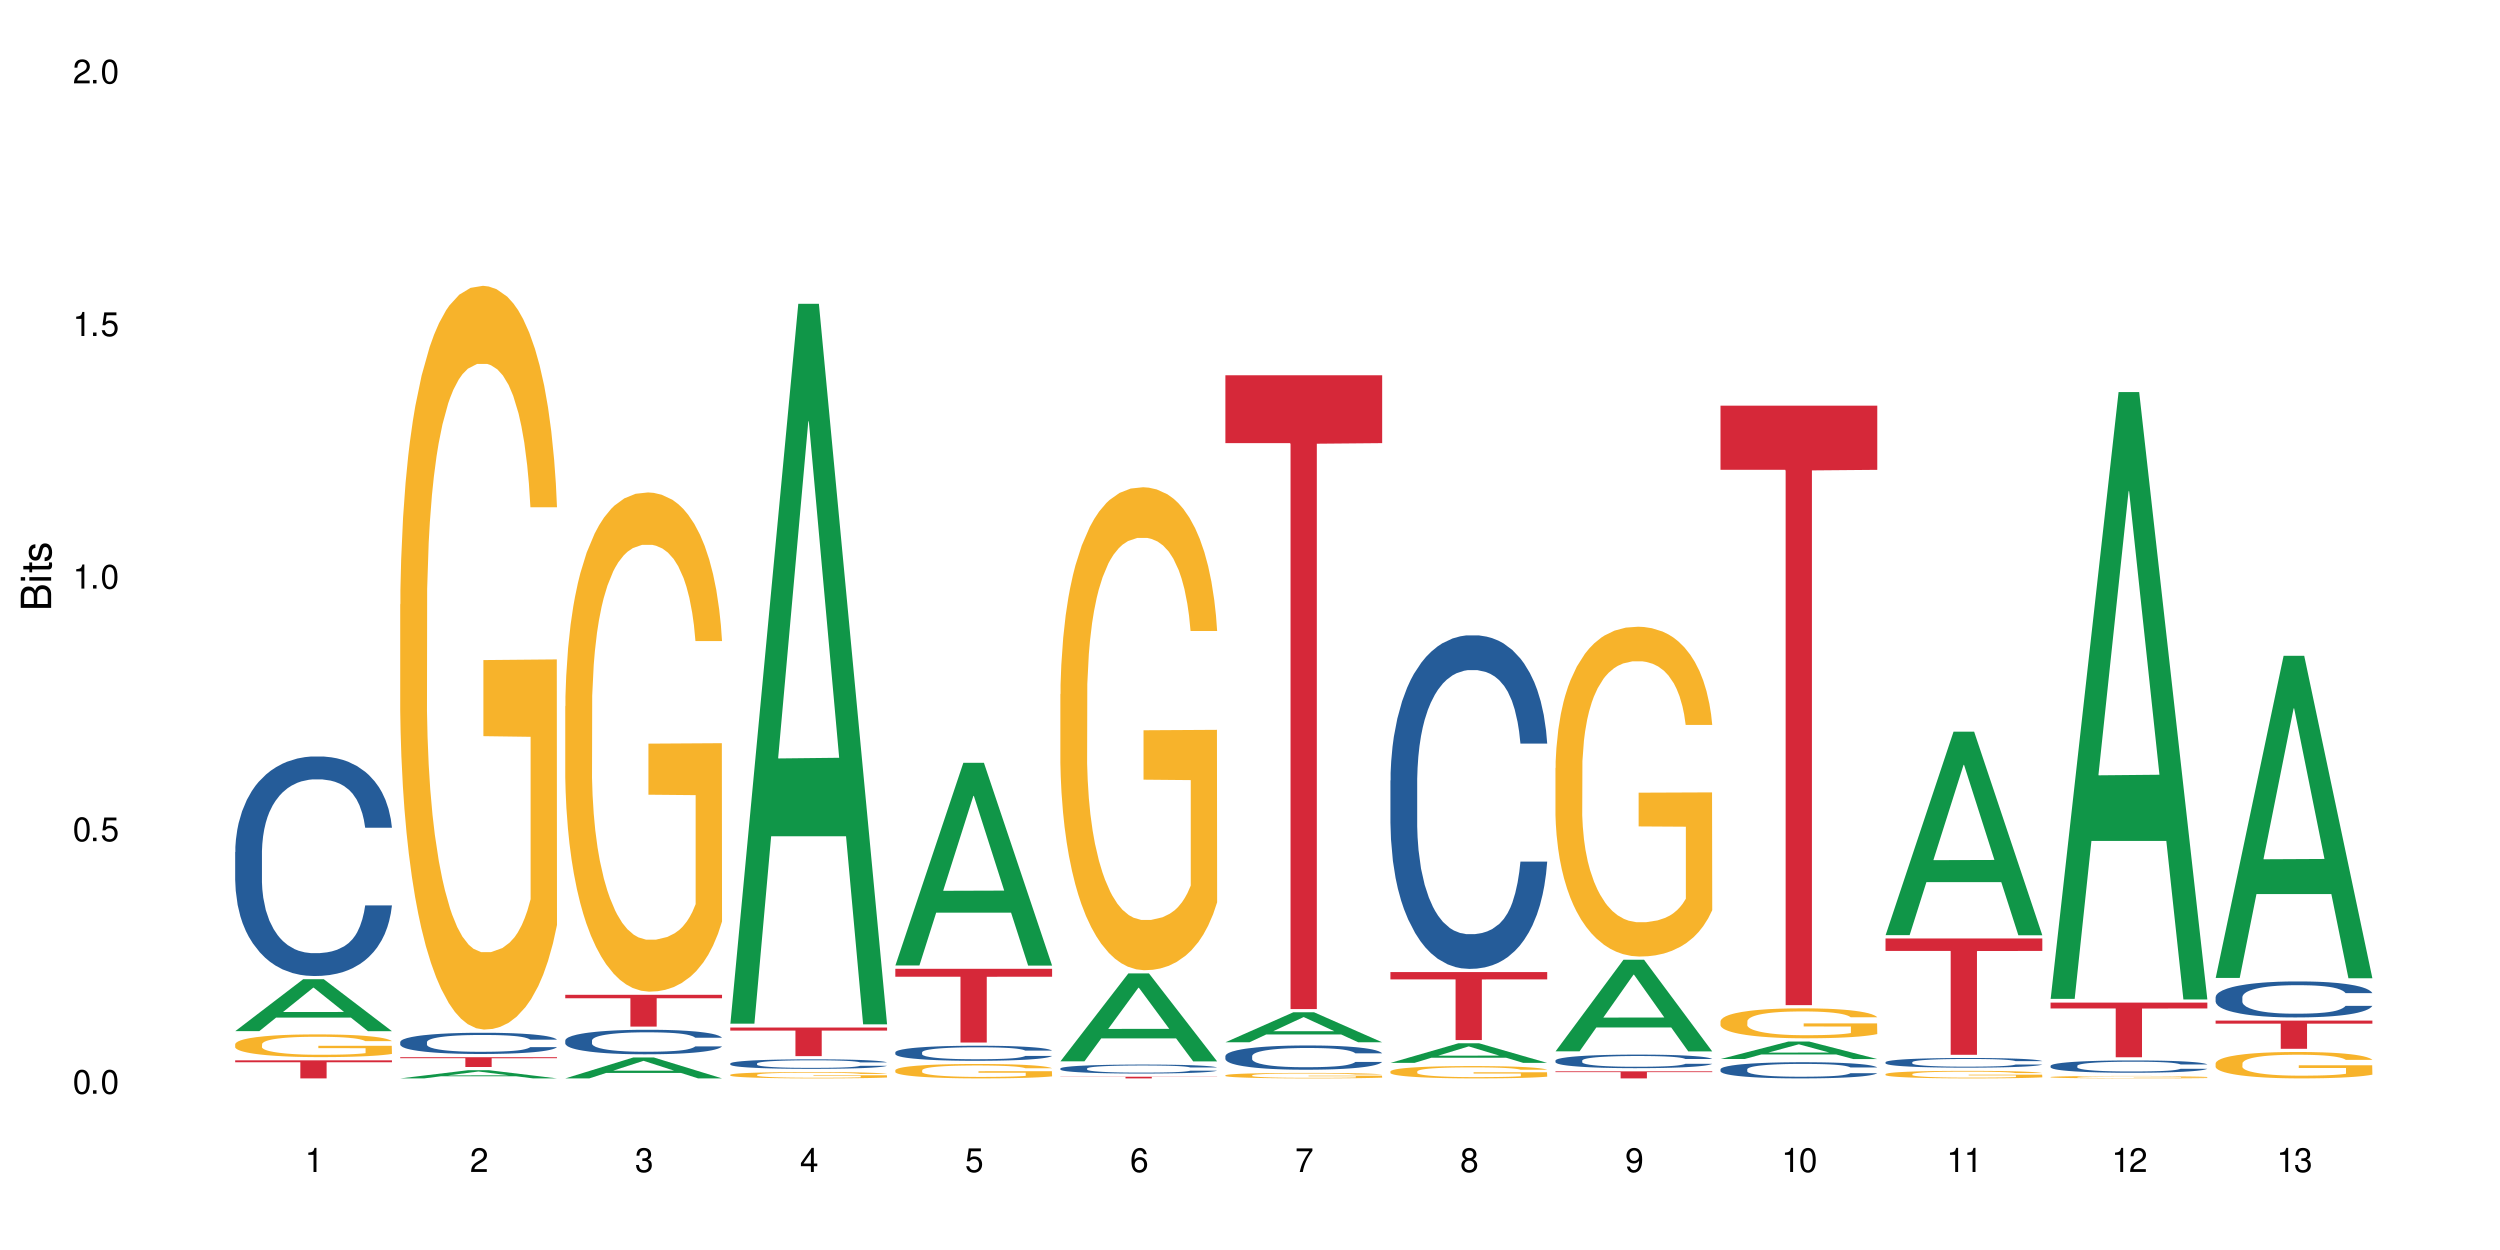<?xml version="1.0" encoding="UTF-8"?>
<svg xmlns="http://www.w3.org/2000/svg" xmlns:xlink="http://www.w3.org/1999/xlink" width="720" height="360" viewBox="0 0 720 360">
<defs>
<g>
<g id="glyph-0-0">
</g>
<g id="glyph-0-1">
<path d="M 2.641 -6.938 C 2 -6.938 1.422 -6.656 1.078 -6.172 C 0.641 -5.562 0.406 -4.641 0.406 -3.359 C 0.406 -1.016 1.188 0.219 2.641 0.219 C 4.078 0.219 4.859 -1.016 4.859 -3.297 C 4.859 -4.641 4.656 -5.547 4.203 -6.172 C 3.844 -6.656 3.281 -6.938 2.641 -6.938 Z M 2.641 -6.188 C 3.547 -6.188 4 -5.25 4 -3.375 C 4 -1.406 3.562 -0.484 2.625 -0.484 C 1.734 -0.484 1.281 -1.438 1.281 -3.344 C 1.281 -5.25 1.734 -6.188 2.641 -6.188 Z M 2.641 -6.188 "/>
</g>
<g id="glyph-0-2">
<path d="M 1.828 -1 L 0.828 -1 L 0.828 0 L 1.828 0 Z M 1.828 -1 "/>
</g>
<g id="glyph-0-3">
<path d="M 4.562 -6.797 L 1.062 -6.797 L 0.547 -3.094 L 1.328 -3.094 C 1.719 -3.562 2.047 -3.734 2.578 -3.734 C 3.484 -3.734 4.062 -3.109 4.062 -2.094 C 4.062 -1.125 3.484 -0.531 2.578 -0.531 C 1.828 -0.531 1.375 -0.906 1.188 -1.672 L 0.328 -1.672 C 0.453 -1.109 0.547 -0.844 0.75 -0.594 C 1.125 -0.078 1.828 0.219 2.594 0.219 C 3.969 0.219 4.922 -0.781 4.922 -2.219 C 4.922 -3.562 4.031 -4.484 2.719 -4.484 C 2.25 -4.484 1.859 -4.359 1.469 -4.062 L 1.734 -5.969 L 4.562 -5.969 Z M 4.562 -6.797 "/>
</g>
<g id="glyph-0-4">
<path d="M 2.484 -4.938 L 2.484 0 L 3.328 0 L 3.328 -6.938 L 2.766 -6.938 C 2.469 -5.875 2.281 -5.734 0.984 -5.562 L 0.984 -4.938 Z M 2.484 -4.938 "/>
</g>
<g id="glyph-0-5">
<path d="M 4.859 -0.828 L 1.281 -0.828 C 1.359 -1.406 1.672 -1.781 2.5 -2.281 L 3.469 -2.828 C 4.406 -3.344 4.906 -4.062 4.906 -4.906 C 4.906 -5.484 4.672 -6.031 4.266 -6.406 C 3.859 -6.766 3.375 -6.938 2.719 -6.938 C 1.859 -6.938 1.219 -6.625 0.844 -6.031 C 0.609 -5.672 0.5 -5.234 0.484 -4.531 L 1.328 -4.531 C 1.359 -5.016 1.406 -5.281 1.531 -5.516 C 1.75 -5.938 2.188 -6.203 2.703 -6.203 C 3.469 -6.203 4.031 -5.641 4.031 -4.891 C 4.031 -4.344 3.719 -3.859 3.125 -3.516 L 2.234 -3 C 0.812 -2.172 0.406 -1.531 0.328 -0.016 L 4.859 -0.016 Z M 4.859 -0.828 "/>
</g>
<g id="glyph-0-6">
<path d="M 2.125 -3.188 L 2.578 -3.188 C 3.5 -3.188 3.984 -2.766 3.984 -1.922 C 3.984 -1.062 3.469 -0.531 2.594 -0.531 C 1.656 -0.531 1.203 -1 1.156 -2.016 L 0.312 -2.016 C 0.344 -1.453 0.438 -1.094 0.609 -0.781 C 0.953 -0.109 1.625 0.219 2.547 0.219 C 3.953 0.219 4.859 -0.625 4.859 -1.938 C 4.859 -2.828 4.516 -3.297 3.703 -3.594 C 4.344 -3.844 4.656 -4.328 4.656 -5.031 C 4.656 -6.219 3.875 -6.938 2.578 -6.938 C 1.203 -6.938 0.484 -6.172 0.453 -4.703 L 1.297 -4.703 C 1.312 -5.125 1.344 -5.359 1.453 -5.578 C 1.641 -5.969 2.062 -6.203 2.594 -6.203 C 3.344 -6.203 3.797 -5.75 3.797 -5 C 3.797 -4.516 3.609 -4.219 3.25 -4.047 C 3.016 -3.953 2.703 -3.922 2.125 -3.906 Z M 2.125 -3.188 "/>
</g>
<g id="glyph-0-7">
<path d="M 3.141 -1.672 L 3.141 0 L 3.984 0 L 3.984 -1.672 L 4.984 -1.672 L 4.984 -2.438 L 3.984 -2.438 L 3.984 -6.938 L 3.359 -6.938 L 0.266 -2.578 L 0.266 -1.672 Z M 3.141 -2.438 L 1 -2.438 L 3.141 -5.5 Z M 3.141 -2.438 "/>
</g>
<g id="glyph-0-8">
<path d="M 4.781 -5.125 C 4.609 -6.266 3.891 -6.938 2.844 -6.938 C 2.094 -6.938 1.422 -6.578 1.031 -5.953 C 0.594 -5.266 0.406 -4.422 0.406 -3.172 C 0.406 -2 0.578 -1.25 0.984 -0.641 C 1.359 -0.078 1.953 0.219 2.703 0.219 C 3.984 0.219 4.922 -0.75 4.922 -2.094 C 4.922 -3.375 4.062 -4.281 2.844 -4.281 C 2.172 -4.281 1.641 -4.031 1.281 -3.516 C 1.281 -5.234 1.828 -6.188 2.797 -6.188 C 3.391 -6.188 3.797 -5.797 3.938 -5.125 Z M 2.734 -3.531 C 3.547 -3.531 4.062 -2.953 4.062 -2.031 C 4.062 -1.156 3.484 -0.531 2.703 -0.531 C 1.922 -0.531 1.328 -1.188 1.328 -2.078 C 1.328 -2.938 1.906 -3.531 2.734 -3.531 Z M 2.734 -3.531 "/>
</g>
<g id="glyph-0-9">
<path d="M 4.984 -6.797 L 0.438 -6.797 L 0.438 -5.969 L 4.109 -5.969 C 2.5 -3.656 1.828 -2.234 1.328 0 L 2.219 0 C 2.594 -2.172 3.453 -4.047 4.984 -6.094 Z M 4.984 -6.797 "/>
</g>
<g id="glyph-0-10">
<path d="M 3.75 -3.656 C 4.469 -4.094 4.688 -4.438 4.688 -5.078 C 4.688 -6.172 3.844 -6.938 2.641 -6.938 C 1.438 -6.938 0.594 -6.172 0.594 -5.094 C 0.594 -4.438 0.812 -4.094 1.516 -3.656 C 0.734 -3.266 0.359 -2.703 0.359 -1.922 C 0.359 -0.656 1.281 0.219 2.641 0.219 C 3.984 0.219 4.922 -0.656 4.922 -1.922 C 4.922 -2.703 4.531 -3.266 3.75 -3.656 Z M 2.641 -6.188 C 3.359 -6.188 3.812 -5.75 3.812 -5.062 C 3.812 -4.406 3.344 -3.984 2.641 -3.984 C 1.922 -3.984 1.453 -4.406 1.453 -5.078 C 1.453 -5.75 1.922 -6.188 2.641 -6.188 Z M 2.641 -3.266 C 3.484 -3.266 4.062 -2.719 4.062 -1.906 C 4.062 -1.078 3.484 -0.531 2.625 -0.531 C 1.797 -0.531 1.219 -1.094 1.219 -1.906 C 1.219 -2.719 1.781 -3.266 2.641 -3.266 Z M 2.641 -3.266 "/>
</g>
<g id="glyph-0-11">
<path d="M 0.516 -1.578 C 0.672 -0.453 1.406 0.219 2.438 0.219 C 3.188 0.219 3.859 -0.141 4.266 -0.766 C 4.688 -1.453 4.891 -2.297 4.891 -3.547 C 4.891 -4.719 4.703 -5.453 4.312 -6.078 C 3.938 -6.641 3.344 -6.938 2.594 -6.938 C 1.297 -6.938 0.359 -5.969 0.359 -4.625 C 0.359 -3.344 1.234 -2.453 2.453 -2.453 C 3.094 -2.453 3.578 -2.672 4.016 -3.203 C 4 -1.484 3.469 -0.531 2.5 -0.531 C 1.906 -0.531 1.484 -0.906 1.359 -1.578 Z M 2.578 -6.203 C 3.375 -6.203 3.969 -5.531 3.969 -4.641 C 3.969 -3.797 3.391 -3.188 2.547 -3.188 C 1.734 -3.188 1.234 -3.766 1.234 -4.688 C 1.234 -5.562 1.797 -6.203 2.578 -6.203 Z M 2.578 -6.203 "/>
</g>
<g id="glyph-1-0">
</g>
<g id="glyph-1-1">
<path d="M 0 -0.953 L 0 -4.891 C 0 -5.719 -0.234 -6.344 -0.734 -6.797 C -1.188 -7.234 -1.812 -7.469 -2.5 -7.469 C -3.547 -7.469 -4.188 -7 -4.625 -5.875 C -4.984 -6.688 -5.625 -7.094 -6.531 -7.094 C -7.172 -7.094 -7.734 -6.859 -8.141 -6.391 C -8.562 -5.922 -8.75 -5.344 -8.75 -4.5 L -8.75 -0.953 Z M -4.984 -2.062 L -7.766 -2.062 L -7.766 -4.219 C -7.766 -4.844 -7.688 -5.203 -7.453 -5.5 C -7.219 -5.812 -6.859 -5.969 -6.375 -5.969 C -5.891 -5.969 -5.531 -5.812 -5.297 -5.5 C -5.062 -5.203 -4.984 -4.844 -4.984 -4.219 Z M -0.984 -2.062 L -4 -2.062 L -4 -4.781 C -4 -5.766 -3.438 -6.359 -2.484 -6.359 C -1.547 -6.359 -0.984 -5.766 -0.984 -4.781 Z M -0.984 -2.062 "/>
</g>
<g id="glyph-1-2">
<path d="M -6.281 -1.797 L -6.281 -0.797 L 0 -0.797 L 0 -1.797 Z M -8.75 -1.797 L -8.75 -0.797 L -7.484 -0.797 L -7.484 -1.797 Z M -8.75 -1.797 "/>
</g>
<g id="glyph-1-3">
<path d="M -6.281 -3.047 L -6.281 -2.016 L -8.016 -2.016 L -8.016 -1.016 L -6.281 -1.016 L -6.281 -0.172 L -5.469 -0.172 L -5.469 -1.016 L -0.719 -1.016 C -0.078 -1.016 0.281 -1.453 0.281 -2.234 C 0.281 -2.5 0.25 -2.719 0.188 -3.047 L -0.641 -3.047 C -0.609 -2.906 -0.594 -2.766 -0.594 -2.562 C -0.594 -2.141 -0.719 -2.016 -1.156 -2.016 L -5.469 -2.016 L -5.469 -3.047 Z M -6.281 -3.047 "/>
</g>
<g id="glyph-1-4">
<path d="M -4.531 -5.25 C -5.766 -5.25 -6.469 -4.422 -6.469 -2.969 C -6.469 -1.516 -5.719 -0.562 -4.547 -0.562 C -3.562 -0.562 -3.094 -1.062 -2.734 -2.562 L -2.516 -3.484 C -2.344 -4.188 -2.094 -4.469 -1.641 -4.469 C -1.047 -4.469 -0.641 -3.875 -0.641 -3 C -0.641 -2.453 -0.797 -2 -1.062 -1.75 C -1.25 -1.594 -1.422 -1.531 -1.875 -1.469 L -1.875 -0.406 C -0.422 -0.453 0.281 -1.266 0.281 -2.922 C 0.281 -4.5 -0.5 -5.516 -1.719 -5.516 C -2.656 -5.516 -3.172 -4.984 -3.469 -3.734 L -3.703 -2.766 C -3.891 -1.953 -4.156 -1.609 -4.594 -1.609 C -5.188 -1.609 -5.547 -2.125 -5.547 -2.938 C -5.547 -3.75 -5.203 -4.172 -4.531 -4.203 Z M -4.531 -5.25 "/>
</g>
</g>
</defs>
<rect x="-72" y="-36" width="864" height="432" fill="rgb(100%, 100%, 100%)" fill-opacity="1"/>
<path fill-rule="nonzero" fill="rgb(6.275%, 58.824%, 28.235%)" fill-opacity="1" d="M 67.73 296.973 L 67.777 296.957 L 87.316 282.012 L 93.25 282.012 L 112.883 296.988 L 105.984 296.988 L 101.066 293.078 L 79.5 293.078 L 74.676 296.973 L 67.73 296.973 L 81.574 291.461 L 99.086 291.445 L 90.355 284.461 L 90.258 284.445 L 90.164 284.488 L 81.527 291.445 L 81.574 291.461 Z M 67.73 296.973 "/>
<path fill-rule="nonzero" fill="rgb(14.51%, 36.078%, 60%)" fill-opacity="1" d="M 67.73 245.383 L 67.785 245.324 L 67.785 243.938 L 67.953 241.742 L 68.336 238.969 L 68.723 237.062 L 69.715 233.652 L 71.09 230.359 L 72.523 227.816 L 73.566 226.312 L 74.504 225.16 L 76.652 223.02 L 78.027 221.922 L 79.516 220.941 L 81.332 219.957 L 82.652 219.379 L 85.629 218.453 L 87.828 218.051 L 89.535 217.879 L 93.227 217.879 L 95.43 218.109 L 97.027 218.398 L 98.789 218.859 L 100.273 219.379 L 102.863 220.652 L 105.176 222.27 L 106.223 223.195 L 107.875 224.984 L 109.141 226.719 L 110.02 228.223 L 111.012 230.359 L 111.895 232.961 L 112.555 235.906 L 112.883 238.391 L 105.176 238.391 L 104.789 236.078 L 104.348 234.289 L 103.523 231.918 L 102.699 230.242 L 101.543 228.566 L 100.496 227.469 L 99.062 226.371 L 97.797 225.68 L 96.477 225.16 L 95.207 224.812 L 92.785 224.465 L 89.977 224.465 L 88.93 224.582 L 86.785 225.043 L 85.629 225.445 L 83.977 226.258 L 82.82 227.008 L 81.441 228.164 L 80.508 229.145 L 79.352 230.648 L 78.523 231.977 L 77.586 233.883 L 77.035 235.328 L 76.543 236.945 L 76.102 238.855 L 75.77 240.875 L 75.551 243.016 L 75.441 245.094 L 75.441 254.051 L 75.551 256.133 L 75.824 258.559 L 76.543 262.086 L 77.586 265.148 L 78.801 267.574 L 79.957 269.309 L 80.617 270.117 L 81.496 271.043 L 82.875 272.195 L 84.855 273.352 L 86.012 273.816 L 87.773 274.277 L 89.594 274.508 L 92.016 274.508 L 94.164 274.277 L 95.594 273.988 L 97.082 273.527 L 99.117 272.543 L 100.383 271.621 L 101.484 270.52 L 102.312 269.422 L 102.863 268.5 L 103.688 266.707 L 104.348 264.742 L 104.844 262.719 L 105.176 260.754 L 112.883 260.754 L 112.555 263.066 L 112.059 265.32 L 111.562 266.996 L 110.793 269.02 L 109.91 270.809 L 108.645 272.832 L 107.598 274.16 L 106.223 275.605 L 104.957 276.703 L 103.578 277.688 L 101.543 278.844 L 100.219 279.422 L 98.789 279.941 L 97.082 280.402 L 94.934 280.809 L 92.621 281.039 L 90.473 281.098 L 88.16 280.98 L 86.453 280.75 L 84.195 280.23 L 81.387 279.188 L 79.352 278.09 L 77.754 276.992 L 76.375 275.836 L 74.836 274.277 L 72.852 271.734 L 71.641 269.77 L 70.816 268.152 L 69.879 265.898 L 69.219 263.875 L 68.445 260.641 L 67.895 256.535 L 67.73 253.359 Z M 67.73 245.383 "/>
<path fill-rule="nonzero" fill="rgb(96.863%, 70.196%, 16.863%)" fill-opacity="1" d="M 67.73 300.707 L 67.785 300.703 L 67.785 300.582 L 68.008 300.312 L 68.559 299.941 L 69.273 299.637 L 70.043 299.398 L 70.539 299.273 L 71.367 299.094 L 72.082 298.961 L 73.898 298.691 L 76.211 298.441 L 77.477 298.336 L 78.91 298.23 L 80.945 298.117 L 81.883 298.078 L 84.746 297.98 L 87.996 297.922 L 91.574 297.902 L 93.227 297.91 L 95.484 297.934 L 98.566 298 L 100.328 298.059 L 101.707 298.117 L 103.137 298.195 L 104.898 298.316 L 106.551 298.461 L 107.875 298.602 L 109.195 298.781 L 110.297 298.973 L 111.234 299.184 L 112.059 299.434 L 112.555 299.645 L 112.883 299.852 L 105.23 299.852 L 104.789 299.645 L 104.293 299.484 L 103.469 299.285 L 102.641 299.141 L 101.816 299.027 L 100.273 298.871 L 98.953 298.777 L 97.301 298.691 L 95.703 298.641 L 93.887 298.602 L 92.785 298.59 L 89.867 298.59 L 87.223 298.633 L 85.684 298.68 L 84.582 298.73 L 83.039 298.82 L 82.102 298.891 L 81.551 298.938 L 79.902 299.125 L 78.801 299.293 L 78.195 299.406 L 77.422 299.586 L 76.871 299.746 L 76.266 299.984 L 75.938 300.164 L 75.496 300.57 L 75.441 301.648 L 75.605 301.875 L 75.938 302.121 L 76.375 302.336 L 77.035 302.562 L 77.699 302.738 L 78.855 302.969 L 79.844 303.125 L 80.617 303.227 L 82.102 303.387 L 82.707 303.441 L 84.141 303.551 L 85.629 303.633 L 87.445 303.707 L 88.82 303.742 L 91.023 303.77 L 93.832 303.77 L 97.137 303.734 L 99.227 303.688 L 100.66 303.641 L 101.598 303.598 L 102.754 303.531 L 103.578 303.473 L 104.348 303.406 L 105.285 303.305 L 105.285 301.875 L 91.684 301.867 L 91.684 301.199 L 112.828 301.191 L 112.883 303.531 L 111.727 303.695 L 110.297 303.848 L 108.918 303.969 L 107.488 304.07 L 105.449 304.184 L 103.797 304.254 L 101.266 304.34 L 98.953 304.395 L 96.531 304.43 L 94.383 304.445 L 91.852 304.453 L 89.594 304.441 L 87.168 304.406 L 85.242 304.359 L 83.48 304.297 L 81.719 304.219 L 79.516 304.094 L 78.082 303.992 L 76.598 303.867 L 75.109 303.719 L 73.789 303.555 L 72.906 303.43 L 72.027 303.285 L 71.09 303.105 L 70.207 302.902 L 69.547 302.719 L 68.941 302.508 L 68.5 302.312 L 68.062 302.043 L 67.84 301.828 L 67.73 301.641 Z M 67.73 300.707 "/>
<path fill-rule="nonzero" fill="rgb(83.922%, 15.686%, 22.353%)" fill-opacity="1" d="M 67.73 305.371 L 112.883 305.371 L 112.883 305.926 L 94.066 305.934 L 94.066 310.578 L 86.496 310.578 L 86.496 305.938 L 86.387 305.926 L 67.73 305.926 Z M 67.73 305.371 "/>
<path fill-rule="nonzero" fill="rgb(6.275%, 58.824%, 28.235%)" fill-opacity="1" d="M 115.262 310.578 L 115.309 310.574 L 134.848 308.215 L 140.781 308.215 L 160.414 310.578 L 153.516 310.578 L 148.598 309.961 L 127.031 309.961 L 122.207 310.578 L 115.262 310.578 L 129.105 309.707 L 146.617 309.703 L 137.887 308.602 L 137.789 308.598 L 137.691 308.605 L 129.059 309.703 L 129.105 309.707 Z M 115.262 310.578 "/>
<path fill-rule="nonzero" fill="rgb(14.51%, 36.078%, 60%)" fill-opacity="1" d="M 115.262 300.098 L 115.316 300.09 L 115.316 299.957 L 115.48 299.742 L 115.867 299.477 L 116.254 299.293 L 117.242 298.961 L 118.621 298.645 L 120.051 298.398 L 121.098 298.25 L 122.035 298.141 L 124.184 297.934 L 125.559 297.828 L 127.047 297.73 L 128.863 297.637 L 130.184 297.582 L 133.156 297.492 L 135.359 297.453 L 137.066 297.438 L 140.758 297.438 L 142.961 297.457 L 144.555 297.488 L 146.316 297.531 L 147.805 297.582 L 150.395 297.703 L 152.707 297.859 L 153.75 297.949 L 155.402 298.125 L 156.672 298.293 L 157.551 298.438 L 158.543 298.645 L 159.422 298.895 L 160.086 299.18 L 160.414 299.418 L 152.707 299.418 L 152.32 299.195 L 151.879 299.023 L 151.055 298.793 L 150.227 298.633 L 149.07 298.469 L 148.023 298.363 L 146.594 298.258 L 145.328 298.191 L 144.004 298.141 L 142.738 298.105 L 140.316 298.074 L 137.508 298.074 L 136.461 298.086 L 134.312 298.129 L 133.156 298.168 L 131.504 298.246 L 130.348 298.32 L 128.973 298.43 L 128.035 298.527 L 126.879 298.672 L 126.055 298.801 L 125.117 298.984 L 124.566 299.125 L 124.07 299.281 L 123.633 299.465 L 123.301 299.66 L 123.082 299.867 L 122.969 300.066 L 122.969 300.934 L 123.082 301.137 L 123.355 301.371 L 124.07 301.711 L 125.117 302.008 L 126.328 302.242 L 127.484 302.41 L 128.145 302.488 L 129.027 302.578 L 130.402 302.688 L 132.387 302.801 L 133.543 302.844 L 135.305 302.891 L 137.121 302.914 L 139.547 302.914 L 141.691 302.891 L 143.125 302.863 L 144.609 302.816 L 146.648 302.723 L 147.914 302.633 L 149.016 302.527 L 149.844 302.422 L 150.395 302.332 L 151.219 302.156 L 151.879 301.969 L 152.375 301.773 L 152.707 301.582 L 160.414 301.582 L 160.086 301.805 L 159.59 302.023 L 159.094 302.188 L 158.324 302.383 L 157.441 302.555 L 156.176 302.75 L 155.129 302.879 L 153.75 303.02 L 152.484 303.125 L 151.109 303.219 L 149.07 303.332 L 147.75 303.387 L 146.316 303.438 L 144.609 303.48 L 142.465 303.523 L 140.152 303.543 L 138.004 303.551 L 135.691 303.539 L 133.984 303.516 L 131.727 303.465 L 128.918 303.363 L 126.879 303.258 L 125.281 303.152 L 123.906 303.039 L 122.363 302.891 L 120.383 302.645 L 119.172 302.453 L 118.344 302.297 L 117.41 302.078 L 116.746 301.883 L 115.977 301.57 L 115.426 301.176 L 115.262 300.867 Z M 115.262 300.098 "/>
<path fill-rule="nonzero" fill="rgb(96.863%, 70.196%, 16.863%)" fill-opacity="1" d="M 115.262 174.062 L 115.316 173.863 L 115.316 169.953 L 115.535 161.148 L 116.086 149.02 L 116.805 139.043 L 117.574 131.219 L 118.07 127.113 L 118.895 121.242 L 119.609 116.938 L 121.43 108.137 L 123.742 99.922 L 125.008 96.398 L 126.438 93.074 L 128.477 89.355 L 129.414 87.988 L 132.277 84.859 L 135.523 82.902 L 139.105 82.312 L 140.758 82.512 L 143.016 83.293 L 146.098 85.445 L 147.859 87.402 L 149.238 89.355 L 150.668 91.898 L 152.43 95.812 L 154.082 100.508 L 155.402 105.203 L 156.727 111.07 L 157.828 117.332 L 158.762 124.176 L 159.59 132.395 L 160.086 139.238 L 160.414 146.086 L 152.762 146.086 L 152.32 139.238 L 151.824 133.957 L 151 127.504 L 150.172 122.809 L 149.348 119.09 L 147.805 114.004 L 146.484 110.875 L 144.832 108.137 L 143.234 106.375 L 141.418 105.203 L 140.316 104.812 L 137.398 104.812 L 134.754 106.18 L 133.211 107.746 L 132.109 109.309 L 130.57 112.246 L 129.633 114.594 L 129.082 116.156 L 127.43 122.223 L 126.328 127.699 L 125.723 131.414 L 124.953 137.285 L 124.402 142.566 L 123.797 150.391 L 123.465 156.258 L 123.023 169.562 L 122.969 204.773 L 123.137 212.207 L 123.465 220.227 L 123.906 227.27 L 124.566 234.703 L 125.227 240.375 L 126.383 248.004 L 127.375 253.09 L 128.145 256.418 L 129.633 261.699 L 130.238 263.461 L 131.672 266.98 L 133.156 269.719 L 134.973 272.066 L 136.352 273.242 L 138.555 274.219 L 141.363 274.219 L 144.668 273.043 L 146.758 271.48 L 148.191 269.914 L 149.125 268.547 L 150.281 266.395 L 151.109 264.438 L 151.879 262.285 L 152.816 258.961 L 152.816 212.207 L 139.215 212.012 L 139.215 190.102 L 160.359 189.906 L 160.414 266.395 L 159.258 271.676 L 157.828 276.762 L 156.449 280.676 L 155.02 284 L 152.98 287.715 L 151.328 290.062 L 148.797 292.801 L 146.484 294.562 L 144.059 295.738 L 141.914 296.324 L 139.379 296.52 L 137.121 296.129 L 134.699 294.953 L 132.773 293.391 L 131.012 291.434 L 129.246 288.891 L 127.047 284.781 L 125.613 281.457 L 124.125 277.348 L 122.641 272.457 L 121.316 267.176 L 120.438 263.066 L 119.555 258.375 L 118.621 252.504 L 117.738 245.855 L 117.078 239.789 L 116.473 232.941 L 116.031 226.488 L 115.59 217.684 L 115.371 210.641 L 115.262 204.578 Z M 115.262 174.062 "/>
<path fill-rule="nonzero" fill="rgb(83.922%, 15.686%, 22.353%)" fill-opacity="1" d="M 115.262 304.465 L 160.414 304.465 L 160.414 304.77 L 141.598 304.773 L 141.598 307.301 L 134.023 307.301 L 134.023 304.773 L 133.914 304.77 L 115.262 304.77 Z M 115.262 304.465 "/>
<path fill-rule="nonzero" fill="rgb(6.275%, 58.824%, 28.235%)" fill-opacity="1" d="M 162.793 310.574 L 162.84 310.566 L 182.379 304.555 L 188.312 304.555 L 207.945 310.578 L 201.047 310.578 L 196.125 309.008 L 174.562 309.008 L 169.738 310.574 L 162.793 310.574 L 176.637 308.355 L 194.148 308.352 L 185.418 305.539 L 185.32 305.535 L 185.223 305.551 L 176.59 308.352 L 176.637 308.355 Z M 162.793 310.574 "/>
<path fill-rule="nonzero" fill="rgb(14.51%, 36.078%, 60%)" fill-opacity="1" d="M 162.793 299.648 L 162.848 299.645 L 162.848 299.488 L 163.012 299.242 L 163.398 298.934 L 163.781 298.719 L 164.773 298.34 L 166.148 297.969 L 167.582 297.688 L 168.629 297.52 L 169.562 297.391 L 171.711 297.152 L 173.09 297.027 L 174.574 296.918 L 176.391 296.809 L 177.715 296.742 L 180.688 296.641 L 182.891 296.594 L 184.598 296.574 L 188.285 296.574 L 190.488 296.602 L 192.086 296.633 L 193.848 296.688 L 195.336 296.742 L 197.922 296.887 L 200.234 297.066 L 201.281 297.168 L 202.934 297.371 L 204.199 297.562 L 205.082 297.73 L 206.074 297.969 L 206.953 298.262 L 207.613 298.59 L 207.945 298.867 L 200.234 298.867 L 199.852 298.609 L 199.41 298.41 L 198.582 298.145 L 197.758 297.957 L 196.602 297.77 L 195.555 297.648 L 194.125 297.523 L 192.855 297.449 L 191.535 297.391 L 190.27 297.352 L 187.848 297.312 L 185.039 297.312 L 183.992 297.324 L 181.844 297.375 L 180.688 297.422 L 179.035 297.512 L 177.879 297.598 L 176.504 297.727 L 175.566 297.836 L 174.41 298.004 L 173.586 298.152 L 172.648 298.363 L 172.098 298.527 L 171.602 298.707 L 171.16 298.918 L 170.832 299.145 L 170.609 299.383 L 170.5 299.617 L 170.5 300.617 L 170.609 300.852 L 170.887 301.121 L 171.602 301.516 L 172.648 301.859 L 173.859 302.129 L 175.016 302.324 L 175.676 302.414 L 176.559 302.516 L 177.934 302.645 L 179.918 302.773 L 181.074 302.828 L 182.836 302.879 L 184.652 302.902 L 187.074 302.902 L 189.223 302.879 L 190.656 302.844 L 192.141 302.793 L 194.18 302.684 L 195.445 302.582 L 196.547 302.457 L 197.371 302.336 L 197.922 302.23 L 198.75 302.031 L 199.41 301.812 L 199.906 301.586 L 200.234 301.367 L 207.945 301.367 L 207.613 301.625 L 207.117 301.879 L 206.625 302.062 L 205.852 302.289 L 204.973 302.492 L 203.703 302.715 L 202.66 302.863 L 201.281 303.027 L 200.016 303.148 L 198.641 303.258 L 196.602 303.387 L 195.281 303.453 L 193.848 303.512 L 192.141 303.562 L 189.992 303.609 L 187.68 303.633 L 185.535 303.641 L 183.219 303.625 L 181.512 303.602 L 179.254 303.543 L 176.449 303.426 L 174.41 303.305 L 172.812 303.18 L 171.438 303.051 L 169.895 302.879 L 167.914 302.594 L 166.699 302.375 L 165.875 302.195 L 164.938 301.941 L 164.277 301.715 L 163.508 301.355 L 162.957 300.895 L 162.793 300.539 Z M 162.793 299.648 "/>
<path fill-rule="nonzero" fill="rgb(96.863%, 70.196%, 16.863%)" fill-opacity="1" d="M 162.793 203.398 L 162.848 203.27 L 162.848 200.645 L 163.066 194.734 L 163.617 186.594 L 164.332 179.898 L 165.105 174.645 L 165.602 171.887 L 166.426 167.949 L 167.141 165.059 L 168.957 159.152 L 171.27 153.637 L 172.539 151.273 L 173.969 149.039 L 176.008 146.547 L 176.941 145.625 L 179.805 143.527 L 183.055 142.211 L 186.633 141.82 L 188.285 141.949 L 190.543 142.477 L 193.629 143.918 L 195.391 145.234 L 196.766 146.547 L 198.199 148.254 L 199.961 150.879 L 201.613 154.031 L 202.934 157.18 L 204.254 161.121 L 205.355 165.32 L 206.293 169.918 L 207.117 175.434 L 207.613 180.027 L 207.945 184.625 L 200.289 184.625 L 199.852 180.027 L 199.355 176.484 L 198.527 172.148 L 197.703 169 L 196.875 166.504 L 195.336 163.09 L 194.012 160.988 L 192.363 159.152 L 190.766 157.969 L 188.949 157.18 L 187.848 156.918 L 184.926 156.918 L 182.285 157.836 L 180.742 158.887 L 179.641 159.938 L 178.098 161.91 L 177.164 163.484 L 176.613 164.535 L 174.961 168.605 L 173.859 172.281 L 173.254 174.777 L 172.484 178.715 L 171.934 182.262 L 171.328 187.512 L 170.996 191.453 L 170.555 200.379 L 170.5 224.016 L 170.664 229.004 L 170.996 234.387 L 171.438 239.113 L 172.098 244.105 L 172.758 247.914 L 173.914 253.031 L 174.906 256.445 L 175.676 258.68 L 177.164 262.223 L 177.77 263.406 L 179.199 265.77 L 180.688 267.609 L 182.504 269.184 L 183.883 269.973 L 186.082 270.629 L 188.891 270.629 L 192.195 269.84 L 194.289 268.789 L 195.719 267.738 L 196.656 266.82 L 197.812 265.375 L 198.641 264.062 L 199.41 262.617 L 200.348 260.387 L 200.348 229.004 L 186.746 228.875 L 186.746 214.168 L 207.891 214.035 L 207.945 265.375 L 206.789 268.922 L 205.355 272.336 L 203.98 274.961 L 202.547 277.191 L 200.512 279.688 L 198.859 281.262 L 196.324 283.102 L 194.012 284.285 L 191.59 285.07 L 189.441 285.465 L 186.91 285.598 L 184.652 285.332 L 182.23 284.547 L 180.301 283.496 L 178.539 282.184 L 176.777 280.477 L 174.574 277.719 L 173.145 275.484 L 171.656 272.73 L 170.172 269.445 L 168.848 265.902 L 167.969 263.145 L 167.086 259.992 L 166.148 256.055 L 165.27 251.59 L 164.609 247.52 L 164.004 242.922 L 163.562 238.59 L 163.121 232.68 L 162.902 227.953 L 162.793 223.883 Z M 162.793 203.398 "/>
<path fill-rule="nonzero" fill="rgb(83.922%, 15.686%, 22.353%)" fill-opacity="1" d="M 162.793 286.512 L 207.945 286.512 L 207.945 287.492 L 189.125 287.5 L 189.125 295.66 L 181.555 295.66 L 181.555 287.508 L 181.445 287.492 L 162.793 287.492 Z M 162.793 286.512 "/>
<path fill-rule="nonzero" fill="rgb(6.275%, 58.824%, 28.235%)" fill-opacity="1" d="M 210.32 294.809 L 210.371 294.617 L 229.906 87.496 L 235.84 87.496 L 255.477 295.004 L 248.578 295.004 L 243.656 240.84 L 222.094 240.84 L 217.27 294.809 L 210.32 294.809 L 224.168 218.434 L 241.68 218.238 L 232.945 121.398 L 232.852 121.207 L 232.754 121.789 L 224.117 218.238 L 224.168 218.434 Z M 210.32 294.809 "/>
<path fill-rule="nonzero" fill="rgb(14.51%, 36.078%, 60%)" fill-opacity="1" d="M 210.32 306.277 L 210.375 306.277 L 210.375 306.215 L 210.543 306.121 L 210.926 306 L 211.312 305.918 L 212.305 305.77 L 213.68 305.625 L 215.113 305.516 L 216.16 305.449 L 217.094 305.398 L 219.242 305.309 L 220.617 305.258 L 222.105 305.215 L 223.922 305.172 L 225.246 305.148 L 228.219 305.109 L 230.422 305.09 L 232.129 305.082 L 235.816 305.082 L 238.02 305.094 L 239.617 305.105 L 241.379 305.125 L 242.863 305.148 L 245.453 305.203 L 247.766 305.273 L 248.812 305.312 L 250.465 305.391 L 251.73 305.469 L 252.613 305.531 L 253.602 305.625 L 254.484 305.738 L 255.145 305.867 L 255.477 305.977 L 247.766 305.977 L 247.379 305.875 L 246.941 305.797 L 246.113 305.695 L 245.289 305.621 L 244.133 305.547 L 243.086 305.5 L 241.652 305.453 L 240.387 305.422 L 239.066 305.398 L 237.801 305.383 L 235.375 305.371 L 232.566 305.371 L 231.523 305.375 L 229.375 305.395 L 228.219 305.414 L 226.566 305.449 L 225.41 305.48 L 224.031 305.531 L 223.098 305.574 L 221.941 305.637 L 221.113 305.695 L 220.18 305.777 L 219.629 305.844 L 219.133 305.914 L 218.691 305.996 L 218.359 306.082 L 218.141 306.176 L 218.031 306.266 L 218.031 306.656 L 218.141 306.746 L 218.418 306.852 L 219.133 307.004 L 220.18 307.137 L 221.391 307.242 L 222.547 307.32 L 223.207 307.355 L 224.086 307.395 L 225.465 307.445 L 227.445 307.496 L 228.602 307.516 L 230.367 307.535 L 232.184 307.543 L 234.605 307.543 L 236.754 307.535 L 238.184 307.523 L 239.672 307.504 L 241.707 307.461 L 242.977 307.418 L 244.078 307.371 L 244.902 307.324 L 245.453 307.285 L 246.277 307.207 L 246.941 307.121 L 247.438 307.031 L 247.766 306.945 L 255.477 306.945 L 255.145 307.047 L 254.648 307.145 L 254.152 307.219 L 253.383 307.305 L 252.5 307.383 L 251.234 307.473 L 250.188 307.531 L 248.812 307.594 L 247.547 307.641 L 246.168 307.684 L 244.133 307.734 L 242.809 307.758 L 241.379 307.781 L 239.672 307.801 L 237.523 307.82 L 235.211 307.828 L 233.062 307.832 L 230.75 307.824 L 229.043 307.816 L 226.785 307.793 L 223.977 307.75 L 221.941 307.699 L 220.344 307.652 L 218.965 307.602 L 217.426 307.535 L 215.441 307.426 L 214.23 307.34 L 213.406 307.27 L 212.469 307.172 L 211.809 307.082 L 211.039 306.941 L 210.488 306.762 L 210.32 306.625 Z M 210.32 306.277 "/>
<path fill-rule="nonzero" fill="rgb(96.863%, 70.196%, 16.863%)" fill-opacity="1" d="M 210.32 309.531 L 210.375 309.531 L 210.375 309.496 L 210.598 309.422 L 211.148 309.316 L 211.863 309.234 L 212.633 309.168 L 213.129 309.133 L 213.957 309.082 L 214.672 309.043 L 216.488 308.969 L 218.801 308.898 L 220.066 308.867 L 221.5 308.84 L 223.539 308.809 L 224.473 308.797 L 227.336 308.77 L 230.586 308.754 L 234.164 308.746 L 235.816 308.75 L 238.074 308.758 L 241.156 308.773 L 242.922 308.793 L 244.297 308.809 L 245.73 308.828 L 247.492 308.863 L 249.145 308.902 L 250.465 308.945 L 251.785 308.992 L 252.887 309.047 L 253.824 309.105 L 254.648 309.176 L 255.145 309.234 L 255.477 309.293 L 247.82 309.293 L 247.379 309.234 L 246.887 309.191 L 246.059 309.133 L 245.234 309.094 L 244.406 309.062 L 242.863 309.02 L 241.543 308.992 L 239.891 308.969 L 238.293 308.953 L 236.477 308.945 L 235.375 308.941 L 232.457 308.941 L 229.816 308.953 L 228.273 308.965 L 227.172 308.98 L 225.629 309.004 L 224.695 309.023 L 224.145 309.039 L 222.492 309.09 L 221.391 309.137 L 220.785 309.168 L 220.012 309.219 L 219.461 309.262 L 218.855 309.328 L 218.527 309.379 L 218.086 309.492 L 218.031 309.797 L 218.195 309.859 L 218.527 309.926 L 218.965 309.988 L 219.629 310.051 L 220.289 310.098 L 221.445 310.164 L 222.438 310.207 L 223.207 310.238 L 224.695 310.281 L 225.301 310.297 L 226.73 310.328 L 228.219 310.352 L 230.035 310.371 L 231.41 310.379 L 233.613 310.391 L 236.422 310.391 L 239.727 310.379 L 241.82 310.367 L 243.25 310.352 L 244.188 310.34 L 245.344 310.32 L 246.168 310.305 L 246.941 310.285 L 247.875 310.258 L 247.875 309.859 L 234.273 309.855 L 234.273 309.668 L 255.422 309.668 L 255.477 310.32 L 254.32 310.367 L 252.887 310.41 L 251.512 310.445 L 250.078 310.473 L 248.043 310.504 L 246.391 310.523 L 243.855 310.547 L 241.543 310.562 L 239.121 310.574 L 236.973 310.578 L 232.184 310.578 L 229.758 310.566 L 227.832 310.555 L 224.309 310.516 L 222.105 310.48 L 220.672 310.449 L 219.188 310.414 L 217.699 310.375 L 216.379 310.328 L 215.496 310.293 L 214.617 310.254 L 213.68 310.203 L 212.801 310.145 L 212.137 310.094 L 211.531 310.035 L 211.094 309.98 L 210.652 309.906 L 210.43 309.844 L 210.32 309.793 Z M 210.32 309.531 "/>
<path fill-rule="nonzero" fill="rgb(83.922%, 15.686%, 22.353%)" fill-opacity="1" d="M 210.32 295.922 L 255.477 295.922 L 255.477 296.805 L 236.656 296.812 L 236.656 304.168 L 229.086 304.168 L 229.086 296.82 L 228.977 296.805 L 210.32 296.805 Z M 210.32 295.922 "/>
<path fill-rule="nonzero" fill="rgb(6.275%, 58.824%, 28.235%)" fill-opacity="1" d="M 257.852 278.047 L 257.898 277.992 L 277.438 219.695 L 283.371 219.695 L 303.004 278.102 L 296.105 278.102 L 291.188 262.855 L 269.621 262.855 L 264.797 278.047 L 257.852 278.047 L 271.695 256.551 L 289.207 256.492 L 280.477 229.238 L 280.379 229.184 L 280.285 229.348 L 271.648 256.492 L 271.695 256.551 Z M 257.852 278.047 "/>
<path fill-rule="nonzero" fill="rgb(14.51%, 36.078%, 60%)" fill-opacity="1" d="M 257.852 303.059 L 257.906 303.055 L 257.906 302.961 L 258.07 302.809 L 258.457 302.617 L 258.844 302.488 L 259.832 302.254 L 261.211 302.027 L 262.641 301.852 L 263.688 301.75 L 264.625 301.672 L 266.773 301.523 L 268.148 301.449 L 269.637 301.383 L 271.453 301.312 L 272.773 301.273 L 275.746 301.211 L 277.949 301.184 L 279.656 301.172 L 283.348 301.172 L 285.551 301.188 L 287.145 301.207 L 288.91 301.238 L 290.395 301.273 L 292.984 301.363 L 295.297 301.473 L 296.344 301.535 L 297.996 301.66 L 299.262 301.777 L 300.141 301.883 L 301.133 302.027 L 302.016 302.207 L 302.676 302.41 L 303.004 302.578 L 295.297 302.578 L 294.91 302.422 L 294.469 302.297 L 293.645 302.137 L 292.816 302.02 L 291.66 301.906 L 290.617 301.828 L 289.184 301.754 L 287.918 301.707 L 286.598 301.672 L 285.328 301.648 L 282.906 301.625 L 280.098 301.625 L 279.051 301.633 L 276.902 301.664 L 275.746 301.691 L 274.098 301.746 L 272.941 301.797 L 271.562 301.879 L 270.625 301.945 L 269.469 302.047 L 268.645 302.141 L 267.707 302.27 L 267.156 302.367 L 266.66 302.48 L 266.223 302.609 L 265.891 302.75 L 265.672 302.898 L 265.562 303.039 L 265.562 303.656 L 265.672 303.797 L 265.945 303.965 L 266.66 304.207 L 267.707 304.414 L 268.918 304.582 L 270.074 304.703 L 270.738 304.758 L 271.617 304.82 L 272.996 304.898 L 274.977 304.98 L 276.133 305.012 L 277.895 305.043 L 279.711 305.059 L 282.137 305.059 L 284.281 305.043 L 285.715 305.023 L 287.203 304.992 L 289.238 304.922 L 290.504 304.859 L 291.605 304.785 L 292.434 304.711 L 292.984 304.645 L 293.809 304.523 L 294.469 304.387 L 294.965 304.25 L 295.297 304.113 L 303.004 304.113 L 302.676 304.273 L 302.18 304.43 L 301.684 304.543 L 300.914 304.684 L 300.031 304.805 L 298.766 304.945 L 297.719 305.035 L 296.344 305.133 L 295.074 305.211 L 293.699 305.277 L 291.66 305.355 L 290.34 305.395 L 288.91 305.43 L 287.203 305.465 L 285.055 305.492 L 282.742 305.508 L 280.594 305.512 L 278.281 305.504 L 276.574 305.488 L 274.316 305.453 L 271.508 305.379 L 269.469 305.305 L 267.875 305.23 L 266.496 305.148 L 264.953 305.043 L 262.973 304.867 L 261.762 304.734 L 260.934 304.621 L 260 304.469 L 259.34 304.328 L 258.566 304.105 L 258.016 303.824 L 257.852 303.605 Z M 257.852 303.059 "/>
<path fill-rule="nonzero" fill="rgb(96.863%, 70.196%, 16.863%)" fill-opacity="1" d="M 257.852 308.207 L 257.906 308.203 L 257.906 308.125 L 258.125 307.957 L 258.676 307.719 L 259.395 307.527 L 260.164 307.375 L 260.66 307.297 L 261.484 307.184 L 262.203 307.098 L 264.02 306.93 L 266.332 306.77 L 267.598 306.699 L 269.031 306.637 L 271.066 306.562 L 272.004 306.539 L 274.867 306.477 L 278.117 306.438 L 281.695 306.426 L 283.348 306.43 L 285.605 306.445 L 288.688 306.488 L 290.449 306.527 L 291.828 306.562 L 293.258 306.613 L 295.02 306.688 L 296.672 306.781 L 297.996 306.871 L 299.316 306.984 L 300.418 307.105 L 301.352 307.238 L 302.18 307.398 L 302.676 307.531 L 303.004 307.664 L 295.352 307.664 L 294.91 307.531 L 294.414 307.43 L 293.59 307.305 L 292.762 307.211 L 291.938 307.141 L 290.395 307.043 L 289.074 306.98 L 287.422 306.93 L 285.824 306.895 L 284.008 306.871 L 282.906 306.863 L 279.988 306.863 L 277.344 306.891 L 275.805 306.922 L 274.703 306.949 L 273.16 307.008 L 272.223 307.055 L 271.672 307.082 L 270.02 307.199 L 268.918 307.309 L 268.312 307.379 L 267.543 307.492 L 266.992 307.594 L 266.387 307.746 L 266.055 307.859 L 265.617 308.117 L 265.562 308.801 L 265.727 308.945 L 266.055 309.102 L 266.496 309.238 L 267.156 309.383 L 267.82 309.492 L 268.977 309.641 L 269.965 309.738 L 270.738 309.801 L 272.223 309.906 L 272.828 309.938 L 274.262 310.008 L 275.746 310.059 L 277.566 310.105 L 278.941 310.129 L 281.145 310.148 L 283.953 310.148 L 287.258 310.125 L 289.348 310.094 L 290.781 310.062 L 291.719 310.039 L 292.875 309.996 L 293.699 309.957 L 294.469 309.918 L 295.406 309.852 L 295.406 308.945 L 281.805 308.941 L 281.805 308.516 L 302.949 308.512 L 303.004 309.996 L 301.848 310.098 L 300.418 310.195 L 299.039 310.273 L 297.609 310.336 L 295.57 310.41 L 293.918 310.453 L 291.387 310.508 L 289.074 310.543 L 286.652 310.562 L 284.504 310.574 L 281.969 310.578 L 279.711 310.57 L 277.289 310.551 L 275.363 310.52 L 273.602 310.48 L 271.84 310.434 L 269.637 310.352 L 268.203 310.289 L 266.719 310.207 L 265.23 310.113 L 263.91 310.012 L 263.027 309.93 L 262.148 309.84 L 261.211 309.727 L 260.328 309.598 L 259.668 309.48 L 259.062 309.348 L 258.621 309.223 L 258.184 309.051 L 257.961 308.914 L 257.852 308.797 Z M 257.852 308.207 "/>
<path fill-rule="nonzero" fill="rgb(83.922%, 15.686%, 22.353%)" fill-opacity="1" d="M 257.852 279.02 L 303.004 279.02 L 303.004 281.293 L 284.188 281.312 L 284.188 300.254 L 276.617 300.254 L 276.617 281.332 L 276.504 281.293 L 257.852 281.293 Z M 257.852 279.02 "/>
<path fill-rule="nonzero" fill="rgb(6.275%, 58.824%, 28.235%)" fill-opacity="1" d="M 305.383 305.656 L 305.43 305.633 L 324.969 280.34 L 330.902 280.34 L 350.535 305.68 L 343.637 305.68 L 338.715 299.066 L 317.152 299.066 L 312.328 305.656 L 305.383 305.656 L 319.227 296.328 L 336.738 296.305 L 328.008 284.48 L 327.91 284.457 L 327.812 284.527 L 319.18 296.305 L 319.227 296.328 Z M 305.383 305.656 "/>
<path fill-rule="nonzero" fill="rgb(14.51%, 36.078%, 60%)" fill-opacity="1" d="M 305.383 307.719 L 305.438 307.719 L 305.438 307.66 L 305.602 307.57 L 305.988 307.457 L 306.371 307.379 L 307.363 307.242 L 308.742 307.105 L 310.172 307 L 311.219 306.941 L 312.156 306.895 L 314.301 306.805 L 315.68 306.762 L 317.164 306.723 L 318.984 306.68 L 320.305 306.656 L 323.277 306.621 L 325.48 306.602 L 327.188 306.594 L 330.879 306.594 L 333.078 306.605 L 334.676 306.617 L 336.438 306.637 L 337.926 306.656 L 340.512 306.707 L 342.828 306.773 L 343.871 306.812 L 345.523 306.887 L 346.789 306.957 L 347.672 307.02 L 348.664 307.105 L 349.543 307.211 L 350.203 307.332 L 350.535 307.434 L 342.828 307.434 L 342.441 307.34 L 342 307.266 L 341.176 307.168 L 340.348 307.102 L 339.191 307.031 L 338.145 306.988 L 336.715 306.941 L 335.449 306.914 L 334.125 306.895 L 332.859 306.879 L 330.438 306.863 L 327.629 306.863 L 326.582 306.871 L 324.434 306.887 L 323.277 306.906 L 321.625 306.938 L 320.469 306.969 L 319.094 307.016 L 318.156 307.055 L 317 307.117 L 316.176 307.172 L 315.238 307.25 L 314.688 307.309 L 314.191 307.375 L 313.75 307.453 L 313.422 307.535 L 313.199 307.621 L 313.09 307.707 L 313.09 308.074 L 313.199 308.16 L 313.477 308.258 L 314.191 308.402 L 315.238 308.527 L 316.449 308.625 L 317.605 308.699 L 318.266 308.73 L 319.148 308.77 L 320.523 308.816 L 322.508 308.863 L 323.664 308.883 L 325.426 308.902 L 327.242 308.91 L 329.664 308.91 L 331.812 308.902 L 333.246 308.891 L 334.73 308.871 L 336.77 308.828 L 338.035 308.793 L 339.137 308.746 L 339.961 308.703 L 340.512 308.664 L 341.34 308.59 L 342 308.512 L 342.496 308.43 L 342.828 308.348 L 350.535 308.348 L 350.203 308.441 L 349.711 308.535 L 349.215 308.602 L 348.441 308.688 L 347.562 308.758 L 346.297 308.84 L 345.25 308.895 L 343.871 308.953 L 342.605 309 L 341.23 309.039 L 339.191 309.086 L 337.871 309.109 L 336.438 309.133 L 334.73 309.152 L 332.586 309.168 L 330.27 309.176 L 328.125 309.18 L 325.812 309.176 L 324.105 309.164 L 321.848 309.145 L 319.039 309.102 L 317 309.055 L 315.402 309.012 L 314.027 308.965 L 312.484 308.902 L 310.504 308.797 L 309.293 308.715 L 308.465 308.648 L 307.531 308.559 L 306.867 308.477 L 306.098 308.344 L 305.547 308.176 L 305.383 308.047 Z M 305.383 307.719 "/>
<path fill-rule="nonzero" fill="rgb(96.863%, 70.196%, 16.863%)" fill-opacity="1" d="M 305.383 199.902 L 305.438 199.773 L 305.438 197.234 L 305.656 191.516 L 306.207 183.641 L 306.922 177.16 L 307.695 172.078 L 308.191 169.414 L 309.016 165.602 L 309.73 162.805 L 311.551 157.09 L 313.863 151.754 L 315.129 149.469 L 316.559 147.309 L 318.598 144.895 L 319.535 144.004 L 322.398 141.973 L 325.645 140.703 L 329.227 140.32 L 330.879 140.449 L 333.137 140.957 L 336.219 142.355 L 337.98 143.625 L 339.355 144.895 L 340.789 146.547 L 342.551 149.086 L 344.203 152.137 L 345.523 155.184 L 346.848 158.996 L 347.949 163.062 L 348.883 167.508 L 349.711 172.844 L 350.203 177.289 L 350.535 181.734 L 342.883 181.734 L 342.441 177.289 L 341.945 173.859 L 341.121 169.668 L 340.293 166.617 L 339.469 164.203 L 337.926 160.902 L 336.605 158.867 L 334.953 157.09 L 333.355 155.945 L 331.539 155.184 L 330.438 154.93 L 327.52 154.93 L 324.875 155.82 L 323.332 156.836 L 322.23 157.852 L 320.691 159.758 L 319.754 161.281 L 319.203 162.297 L 317.551 166.238 L 316.449 169.793 L 315.844 172.207 L 315.074 176.02 L 314.523 179.449 L 313.918 184.531 L 313.586 188.34 L 313.145 196.98 L 313.09 219.844 L 313.258 224.672 L 313.586 229.883 L 314.027 234.453 L 314.688 239.281 L 315.348 242.965 L 316.504 247.922 L 317.496 251.223 L 318.266 253.383 L 319.754 256.812 L 320.359 257.957 L 321.793 260.242 L 323.277 262.02 L 325.094 263.547 L 326.473 264.309 L 328.676 264.941 L 331.484 264.941 L 334.785 264.18 L 336.879 263.164 L 338.312 262.148 L 339.246 261.258 L 340.402 259.863 L 341.23 258.59 L 342 257.195 L 342.938 255.035 L 342.938 224.672 L 329.336 224.547 L 329.336 210.316 L 350.48 210.191 L 350.535 259.863 L 349.379 263.293 L 347.949 266.594 L 346.57 269.137 L 345.141 271.293 L 343.102 273.707 L 341.449 275.234 L 338.918 277.012 L 336.605 278.156 L 334.18 278.918 L 332.035 279.297 L 329.5 279.426 L 327.242 279.172 L 324.82 278.41 L 322.895 277.391 L 321.129 276.121 L 319.367 274.469 L 317.164 271.805 L 315.734 269.645 L 314.246 266.977 L 312.762 263.801 L 311.438 260.371 L 310.559 257.703 L 309.676 254.652 L 308.742 250.844 L 307.859 246.523 L 307.199 242.586 L 306.594 238.137 L 306.152 233.945 L 305.711 228.23 L 305.492 223.656 L 305.383 219.719 Z M 305.383 199.902 "/>
<path fill-rule="nonzero" fill="rgb(83.922%, 15.686%, 22.353%)" fill-opacity="1" d="M 305.383 310.098 L 350.535 310.098 L 350.535 310.148 L 331.719 310.148 L 331.719 310.578 L 324.145 310.578 L 324.145 310.148 L 305.383 310.148 Z M 305.383 310.098 "/>
<path fill-rule="nonzero" fill="rgb(6.275%, 58.824%, 28.235%)" fill-opacity="1" d="M 352.91 300.172 L 352.961 300.164 L 372.496 291.527 L 378.43 291.527 L 398.066 300.18 L 391.168 300.18 L 386.246 297.922 L 364.684 297.922 L 359.859 300.172 L 352.91 300.172 L 366.758 296.988 L 384.27 296.98 L 375.535 292.941 L 375.441 292.934 L 375.344 292.957 L 366.707 296.98 L 366.758 296.988 Z M 352.91 300.172 "/>
<path fill-rule="nonzero" fill="rgb(14.51%, 36.078%, 60%)" fill-opacity="1" d="M 352.91 304.137 L 352.969 304.129 L 352.969 303.977 L 353.133 303.734 L 353.52 303.43 L 353.902 303.219 L 354.895 302.84 L 356.27 302.477 L 357.703 302.195 L 358.75 302.027 L 359.684 301.902 L 361.832 301.664 L 363.211 301.543 L 364.695 301.434 L 366.512 301.328 L 367.836 301.262 L 370.809 301.16 L 373.012 301.117 L 374.719 301.098 L 378.406 301.098 L 380.609 301.121 L 382.207 301.152 L 383.969 301.207 L 385.457 301.262 L 388.043 301.402 L 390.355 301.582 L 391.402 301.684 L 393.055 301.883 L 394.32 302.074 L 395.203 302.238 L 396.195 302.477 L 397.074 302.766 L 397.734 303.09 L 398.066 303.363 L 390.355 303.363 L 389.973 303.109 L 389.531 302.91 L 388.703 302.648 L 387.879 302.465 L 386.723 302.277 L 385.676 302.156 L 384.246 302.035 L 382.977 301.957 L 381.656 301.902 L 380.391 301.863 L 377.965 301.824 L 375.16 301.824 L 374.113 301.836 L 371.965 301.891 L 370.809 301.934 L 369.156 302.023 L 368 302.105 L 366.625 302.234 L 365.688 302.344 L 364.531 302.508 L 363.703 302.656 L 362.77 302.867 L 362.219 303.027 L 361.723 303.203 L 361.281 303.414 L 360.953 303.637 L 360.73 303.875 L 360.621 304.105 L 360.621 305.094 L 360.73 305.324 L 361.008 305.594 L 361.723 305.984 L 362.77 306.32 L 363.98 306.59 L 365.137 306.781 L 365.797 306.871 L 366.68 306.973 L 368.055 307.102 L 370.039 307.227 L 371.195 307.277 L 372.957 307.332 L 374.773 307.355 L 377.195 307.355 L 379.344 307.332 L 380.773 307.297 L 382.262 307.246 L 384.301 307.137 L 385.566 307.035 L 386.668 306.914 L 387.492 306.793 L 388.043 306.691 L 388.871 306.492 L 389.531 306.277 L 390.027 306.055 L 390.355 305.836 L 398.066 305.836 L 397.734 306.09 L 397.238 306.34 L 396.742 306.523 L 395.973 306.75 L 395.094 306.945 L 393.824 307.172 L 392.781 307.316 L 391.402 307.477 L 390.137 307.598 L 388.758 307.707 L 386.723 307.836 L 385.402 307.898 L 383.969 307.957 L 382.262 308.008 L 380.113 308.051 L 377.801 308.078 L 375.652 308.082 L 373.34 308.07 L 371.633 308.047 L 369.375 307.988 L 366.566 307.871 L 364.531 307.75 L 362.934 307.629 L 361.559 307.504 L 360.016 307.332 L 358.031 307.051 L 356.82 306.832 L 355.996 306.652 L 355.059 306.402 L 354.398 306.18 L 353.629 305.824 L 353.078 305.371 L 352.91 305.02 Z M 352.91 304.137 "/>
<path fill-rule="nonzero" fill="rgb(96.863%, 70.196%, 16.863%)" fill-opacity="1" d="M 352.91 309.676 L 352.969 309.676 L 352.969 309.648 L 353.188 309.582 L 353.738 309.492 L 354.453 309.418 L 355.227 309.359 L 355.719 309.332 L 356.547 309.289 L 357.262 309.254 L 359.078 309.191 L 361.391 309.129 L 362.66 309.105 L 364.09 309.078 L 366.129 309.051 L 367.062 309.043 L 369.926 309.02 L 373.176 309.004 L 376.754 309 L 378.406 309 L 380.664 309.008 L 383.75 309.023 L 385.512 309.039 L 386.887 309.051 L 388.32 309.07 L 390.082 309.102 L 391.734 309.133 L 393.055 309.168 L 394.375 309.211 L 395.477 309.258 L 396.414 309.309 L 397.238 309.371 L 397.734 309.422 L 398.066 309.469 L 390.41 309.469 L 389.973 309.422 L 389.477 309.383 L 388.648 309.332 L 387.824 309.301 L 386.996 309.273 L 385.457 309.234 L 384.133 309.211 L 382.48 309.191 L 380.887 309.18 L 379.066 309.168 L 375.047 309.168 L 372.406 309.176 L 370.863 309.188 L 369.762 309.199 L 368.219 309.223 L 367.285 309.238 L 366.734 309.25 L 365.082 309.293 L 363.98 309.336 L 363.375 309.363 L 362.602 309.406 L 362.055 309.445 L 361.445 309.504 L 361.117 309.547 L 360.676 309.645 L 360.621 309.902 L 360.785 309.957 L 361.117 310.016 L 361.559 310.07 L 362.219 310.125 L 362.879 310.164 L 364.035 310.223 L 365.027 310.258 L 365.797 310.285 L 367.285 310.324 L 367.891 310.336 L 369.32 310.363 L 370.809 310.383 L 372.625 310.398 L 374.004 310.406 L 376.203 310.414 L 379.012 310.414 L 382.316 310.406 L 384.41 310.395 L 385.84 310.383 L 386.777 310.375 L 387.934 310.359 L 388.758 310.344 L 389.531 310.328 L 390.465 310.301 L 390.465 309.957 L 376.867 309.957 L 376.867 309.797 L 398.012 309.793 L 398.066 310.359 L 396.91 310.395 L 395.477 310.434 L 394.102 310.461 L 392.668 310.488 L 390.633 310.516 L 388.98 310.531 L 386.445 310.551 L 384.133 310.566 L 381.711 310.574 L 379.562 310.578 L 374.773 310.578 L 372.352 310.566 L 370.422 310.555 L 368.66 310.543 L 366.898 310.523 L 364.695 310.492 L 363.266 310.469 L 361.777 310.438 L 360.289 310.402 L 358.969 310.363 L 358.09 310.332 L 357.207 310.297 L 356.27 310.254 L 355.391 310.207 L 354.73 310.16 L 354.125 310.109 L 353.684 310.062 L 353.242 310 L 353.023 309.945 L 352.91 309.902 Z M 352.91 309.676 "/>
<path fill-rule="nonzero" fill="rgb(83.922%, 15.686%, 22.353%)" fill-opacity="1" d="M 352.91 108.082 L 398.066 108.082 L 398.066 127.621 L 379.246 127.793 L 379.246 290.613 L 371.676 290.613 L 371.676 127.961 L 371.566 127.621 L 352.91 127.621 Z M 352.91 108.082 "/>
<path fill-rule="nonzero" fill="rgb(6.275%, 58.824%, 28.235%)" fill-opacity="1" d="M 400.441 306.105 L 400.492 306.102 L 420.027 300.461 L 425.961 300.461 L 445.598 306.113 L 438.699 306.113 L 433.777 304.637 L 412.215 304.637 L 407.391 306.105 L 400.441 306.105 L 414.289 304.027 L 431.801 304.02 L 423.066 301.383 L 422.973 301.379 L 422.875 301.395 L 414.238 304.02 L 414.289 304.027 Z M 400.441 306.105 "/>
<path fill-rule="nonzero" fill="rgb(14.51%, 36.078%, 60%)" fill-opacity="1" d="M 400.441 224.789 L 400.496 224.699 L 400.496 222.594 L 400.664 219.258 L 401.047 215.043 L 401.434 212.145 L 402.426 206.965 L 403.801 201.961 L 405.234 198.098 L 406.277 195.816 L 407.215 194.059 L 409.363 190.812 L 410.738 189.141 L 412.227 187.648 L 414.043 186.156 L 415.363 185.281 L 418.34 183.875 L 420.539 183.262 L 422.246 182.996 L 425.938 182.996 L 428.141 183.348 L 429.738 183.785 L 431.5 184.488 L 432.984 185.281 L 435.574 187.211 L 437.887 189.668 L 438.934 191.074 L 440.586 193.797 L 441.852 196.43 L 442.73 198.711 L 443.723 201.961 L 444.605 205.91 L 445.266 210.391 L 445.598 214.164 L 437.887 214.164 L 437.5 210.652 L 437.062 207.93 L 436.234 204.332 L 435.41 201.785 L 434.254 199.238 L 433.207 197.57 L 431.773 195.902 L 430.508 194.848 L 429.188 194.059 L 427.918 193.531 L 425.496 193.004 L 422.688 193.004 L 421.641 193.18 L 419.496 193.883 L 418.34 194.496 L 416.688 195.727 L 415.531 196.867 L 414.152 198.625 L 413.219 200.117 L 412.062 202.398 L 411.234 204.418 L 410.301 207.316 L 409.75 209.512 L 409.254 211.969 L 408.812 214.867 L 408.48 217.941 L 408.262 221.188 L 408.152 224.348 L 408.152 237.957 L 408.262 241.117 L 408.535 244.805 L 409.254 250.16 L 410.301 254.812 L 411.512 258.5 L 412.668 261.137 L 413.328 262.363 L 414.207 263.77 L 415.586 265.523 L 417.566 267.281 L 418.723 267.984 L 420.484 268.688 L 422.305 269.039 L 424.727 269.039 L 426.875 268.688 L 428.305 268.246 L 429.793 267.543 L 431.828 266.051 L 433.098 264.648 L 434.195 262.98 L 435.023 261.312 L 435.574 259.906 L 436.398 257.184 L 437.062 254.199 L 437.555 251.125 L 437.887 248.141 L 445.598 248.141 L 445.266 251.652 L 444.77 255.078 L 444.273 257.625 L 443.504 260.695 L 442.621 263.418 L 441.355 266.492 L 440.309 268.512 L 438.934 270.707 L 437.668 272.375 L 436.289 273.867 L 434.254 275.621 L 432.93 276.5 L 431.5 277.289 L 429.793 277.992 L 427.645 278.605 L 425.332 278.957 L 423.184 279.047 L 420.871 278.871 L 419.164 278.52 L 416.906 277.73 L 414.098 276.148 L 412.062 274.48 L 410.465 272.812 L 409.086 271.055 L 407.547 268.688 L 405.562 264.824 L 404.352 261.836 L 403.527 259.379 L 402.59 255.957 L 401.93 252.883 L 401.156 247.965 L 400.605 241.734 L 400.441 236.902 Z M 400.441 224.789 "/>
<path fill-rule="nonzero" fill="rgb(96.863%, 70.196%, 16.863%)" fill-opacity="1" d="M 400.441 308.551 L 400.496 308.547 L 400.496 308.48 L 400.719 308.336 L 401.27 308.133 L 401.984 307.969 L 402.754 307.84 L 403.25 307.773 L 404.078 307.676 L 404.793 307.602 L 406.609 307.457 L 408.922 307.32 L 410.188 307.262 L 411.621 307.207 L 413.656 307.145 L 414.594 307.125 L 417.457 307.07 L 420.707 307.039 L 424.285 307.027 L 425.938 307.031 L 428.195 307.047 L 431.277 307.082 L 433.039 307.113 L 434.418 307.145 L 435.848 307.188 L 437.609 307.254 L 439.262 307.332 L 440.586 307.41 L 441.906 307.504 L 443.008 307.609 L 443.945 307.723 L 444.77 307.859 L 445.266 307.973 L 445.598 308.086 L 437.941 308.086 L 437.5 307.973 L 437.004 307.887 L 436.18 307.777 L 435.355 307.699 L 434.527 307.637 L 432.984 307.555 L 431.664 307.504 L 430.012 307.457 L 428.414 307.43 L 426.598 307.41 L 425.496 307.402 L 422.578 307.402 L 419.934 307.426 L 418.395 307.449 L 417.293 307.477 L 415.75 307.523 L 414.812 307.562 L 414.262 307.59 L 412.613 307.691 L 411.512 307.781 L 410.906 307.844 L 410.133 307.941 L 409.582 308.027 L 408.977 308.156 L 408.648 308.254 L 408.207 308.477 L 408.152 309.059 L 408.316 309.184 L 408.648 309.316 L 409.086 309.434 L 409.75 309.555 L 410.41 309.648 L 411.566 309.777 L 412.555 309.859 L 413.328 309.914 L 414.812 310.004 L 415.422 310.031 L 416.852 310.09 L 418.34 310.137 L 420.156 310.176 L 421.531 310.195 L 423.734 310.211 L 426.543 310.211 L 429.848 310.191 L 431.941 310.164 L 433.371 310.137 L 434.309 310.117 L 435.465 310.082 L 436.289 310.047 L 437.062 310.012 L 437.996 309.957 L 437.996 309.184 L 424.395 309.18 L 424.395 308.816 L 445.539 308.812 L 445.598 310.082 L 444.438 310.168 L 443.008 310.254 L 441.633 310.316 L 440.199 310.371 L 438.16 310.434 L 436.512 310.473 L 433.977 310.52 L 431.664 310.547 L 429.242 310.566 L 427.094 310.578 L 424.562 310.578 L 422.305 310.574 L 419.879 310.555 L 417.953 310.527 L 416.191 310.496 L 414.43 310.453 L 412.227 310.387 L 410.793 310.328 L 409.309 310.262 L 407.82 310.18 L 406.5 310.094 L 405.617 310.023 L 404.738 309.949 L 403.801 309.852 L 402.922 309.738 L 402.258 309.641 L 401.652 309.527 L 401.215 309.418 L 400.773 309.273 L 400.551 309.156 L 400.441 309.055 Z M 400.441 308.551 "/>
<path fill-rule="nonzero" fill="rgb(83.922%, 15.686%, 22.353%)" fill-opacity="1" d="M 400.441 279.961 L 445.598 279.961 L 445.598 282.059 L 426.777 282.078 L 426.777 299.543 L 419.207 299.543 L 419.207 282.094 L 419.098 282.059 L 400.441 282.059 Z M 400.441 279.961 "/>
<path fill-rule="nonzero" fill="rgb(6.275%, 58.824%, 28.235%)" fill-opacity="1" d="M 447.973 302.785 L 448.02 302.762 L 467.559 276.402 L 473.492 276.402 L 493.125 302.809 L 486.227 302.809 L 481.309 295.918 L 459.742 295.918 L 454.918 302.785 L 447.973 302.785 L 461.816 293.066 L 479.328 293.039 L 470.598 280.715 L 470.5 280.691 L 470.406 280.766 L 461.77 293.039 L 461.816 293.066 Z M 447.973 302.785 "/>
<path fill-rule="nonzero" fill="rgb(14.51%, 36.078%, 60%)" fill-opacity="1" d="M 447.973 305.426 L 448.027 305.422 L 448.027 305.336 L 448.191 305.203 L 448.578 305.031 L 448.965 304.914 L 449.953 304.703 L 451.332 304.5 L 452.762 304.34 L 453.809 304.25 L 454.746 304.176 L 456.895 304.043 L 458.27 303.977 L 459.758 303.918 L 461.574 303.855 L 462.895 303.82 L 465.867 303.762 L 468.07 303.738 L 469.777 303.727 L 473.469 303.727 L 475.672 303.742 L 477.266 303.758 L 479.027 303.789 L 480.516 303.82 L 483.105 303.898 L 485.418 304 L 486.465 304.055 L 488.113 304.168 L 489.383 304.273 L 490.262 304.367 L 491.254 304.5 L 492.137 304.66 L 492.797 304.84 L 493.125 304.996 L 485.418 304.996 L 485.031 304.852 L 484.59 304.742 L 483.766 304.594 L 482.938 304.492 L 481.781 304.387 L 480.734 304.32 L 479.305 304.25 L 478.039 304.211 L 476.715 304.176 L 475.449 304.156 L 473.027 304.133 L 470.219 304.133 L 469.172 304.141 L 467.023 304.168 L 465.867 304.195 L 464.215 304.246 L 463.059 304.293 L 461.684 304.363 L 460.746 304.422 L 459.59 304.516 L 458.766 304.598 L 457.828 304.715 L 457.277 304.805 L 456.781 304.906 L 456.344 305.023 L 456.012 305.148 L 455.793 305.281 L 455.68 305.41 L 455.68 305.961 L 455.793 306.09 L 456.066 306.242 L 456.781 306.457 L 457.828 306.648 L 459.039 306.797 L 460.195 306.906 L 460.859 306.953 L 461.738 307.012 L 463.117 307.082 L 465.098 307.152 L 466.254 307.184 L 468.016 307.211 L 469.832 307.227 L 472.258 307.227 L 474.402 307.211 L 475.836 307.195 L 477.32 307.164 L 479.359 307.105 L 480.625 307.047 L 481.727 306.98 L 482.555 306.91 L 483.105 306.855 L 483.93 306.742 L 484.59 306.621 L 485.086 306.496 L 485.418 306.375 L 493.125 306.375 L 492.797 306.52 L 492.301 306.656 L 491.805 306.762 L 491.035 306.887 L 490.152 306.996 L 488.887 307.121 L 487.84 307.203 L 486.465 307.293 L 485.195 307.359 L 483.82 307.422 L 481.781 307.492 L 480.461 307.527 L 479.027 307.562 L 477.32 307.59 L 475.176 307.613 L 472.863 307.629 L 470.715 307.633 L 468.402 307.625 L 466.695 307.609 L 464.438 307.578 L 461.629 307.516 L 459.59 307.445 L 457.996 307.379 L 456.617 307.309 L 455.074 307.211 L 453.094 307.055 L 451.883 306.934 L 451.055 306.832 L 450.121 306.695 L 449.461 306.57 L 448.688 306.367 L 448.137 306.117 L 447.973 305.918 Z M 447.973 305.426 "/>
<path fill-rule="nonzero" fill="rgb(96.863%, 70.196%, 16.863%)" fill-opacity="1" d="M 447.973 221.176 L 448.027 221.09 L 448.027 219.355 L 448.246 215.453 L 448.797 210.074 L 449.516 205.648 L 450.285 202.18 L 450.781 200.355 L 451.605 197.754 L 452.324 195.848 L 454.141 191.941 L 456.453 188.297 L 457.719 186.738 L 459.152 185.262 L 461.188 183.613 L 462.125 183.008 L 464.988 181.617 L 468.238 180.75 L 471.816 180.492 L 473.469 180.578 L 475.727 180.926 L 478.809 181.879 L 480.57 182.746 L 481.949 183.613 L 483.379 184.742 L 485.141 186.477 L 486.793 188.559 L 488.113 190.641 L 489.438 193.242 L 490.539 196.02 L 491.473 199.055 L 492.301 202.699 L 492.797 205.734 L 493.125 208.773 L 485.473 208.773 L 485.031 205.734 L 484.535 203.395 L 483.711 200.531 L 482.883 198.449 L 482.059 196.801 L 480.516 194.543 L 479.195 193.156 L 477.543 191.941 L 475.945 191.16 L 474.129 190.641 L 473.027 190.469 L 470.109 190.469 L 467.465 191.074 L 465.922 191.77 L 464.824 192.461 L 463.281 193.766 L 462.344 194.805 L 461.793 195.5 L 460.141 198.188 L 459.039 200.617 L 458.434 202.266 L 457.664 204.867 L 457.113 207.211 L 456.508 210.68 L 456.176 213.281 L 455.738 219.184 L 455.68 234.797 L 455.848 238.094 L 456.176 241.652 L 456.617 244.773 L 457.277 248.07 L 457.938 250.586 L 459.094 253.969 L 460.086 256.227 L 460.859 257.699 L 462.344 260.043 L 462.949 260.824 L 464.383 262.383 L 465.867 263.598 L 467.688 264.641 L 469.062 265.16 L 471.266 265.594 L 474.074 265.594 L 477.379 265.074 L 479.469 264.379 L 480.902 263.688 L 481.836 263.078 L 482.992 262.125 L 483.82 261.258 L 484.59 260.301 L 485.527 258.828 L 485.527 238.094 L 471.926 238.008 L 471.926 228.293 L 493.07 228.203 L 493.125 262.125 L 491.969 264.465 L 490.539 266.723 L 489.16 268.457 L 487.73 269.934 L 485.691 271.582 L 484.039 272.621 L 481.508 273.836 L 479.195 274.617 L 476.773 275.137 L 474.625 275.398 L 472.09 275.484 L 469.832 275.312 L 467.41 274.789 L 465.484 274.098 L 463.723 273.23 L 461.957 272.102 L 459.758 270.277 L 458.324 268.805 L 456.836 266.98 L 455.352 264.812 L 454.031 262.473 L 453.148 260.648 L 452.266 258.566 L 451.332 255.965 L 450.449 253.016 L 449.789 250.324 L 449.184 247.289 L 448.742 244.426 L 448.301 240.523 L 448.082 237.398 L 447.973 234.711 Z M 447.973 221.176 "/>
<path fill-rule="nonzero" fill="rgb(83.922%, 15.686%, 22.353%)" fill-opacity="1" d="M 447.973 308.551 L 493.125 308.551 L 493.125 308.766 L 474.309 308.77 L 474.309 310.578 L 466.734 310.578 L 466.734 308.77 L 466.625 308.766 L 447.973 308.766 Z M 447.973 308.551 "/>
<path fill-rule="nonzero" fill="rgb(6.275%, 58.824%, 28.235%)" fill-opacity="1" d="M 495.504 305 L 495.551 304.996 L 515.09 299.953 L 521.023 299.953 L 540.656 305.008 L 533.758 305.008 L 528.836 303.688 L 507.273 303.688 L 502.449 305 L 495.504 305 L 509.348 303.141 L 526.859 303.137 L 518.129 300.777 L 518.031 300.773 L 517.934 300.789 L 509.301 303.137 L 509.348 303.141 Z M 495.504 305 "/>
<path fill-rule="nonzero" fill="rgb(14.51%, 36.078%, 60%)" fill-opacity="1" d="M 495.504 307.949 L 495.559 307.945 L 495.559 307.844 L 495.723 307.68 L 496.109 307.477 L 496.492 307.336 L 497.484 307.086 L 498.863 306.844 L 500.293 306.656 L 501.34 306.543 L 502.277 306.461 L 504.422 306.301 L 505.801 306.223 L 507.285 306.148 L 509.105 306.078 L 510.426 306.035 L 513.398 305.965 L 515.602 305.938 L 517.309 305.922 L 520.996 305.922 L 523.199 305.941 L 524.797 305.961 L 526.559 305.996 L 528.047 306.035 L 530.633 306.129 L 532.945 306.246 L 533.992 306.316 L 535.645 306.445 L 536.91 306.574 L 537.793 306.684 L 538.785 306.844 L 539.664 307.035 L 540.324 307.25 L 540.656 307.434 L 532.945 307.434 L 532.562 307.266 L 532.121 307.133 L 531.297 306.957 L 530.469 306.832 L 529.312 306.711 L 528.266 306.629 L 526.836 306.547 L 525.566 306.496 L 524.246 306.461 L 522.98 306.434 L 520.559 306.41 L 517.75 306.41 L 516.703 306.418 L 514.555 306.449 L 513.398 306.48 L 511.746 306.539 L 510.59 306.594 L 509.215 306.68 L 508.277 306.754 L 507.121 306.863 L 506.297 306.961 L 505.359 307.102 L 504.809 307.207 L 504.312 307.328 L 503.871 307.469 L 503.543 307.617 L 503.32 307.773 L 503.211 307.93 L 503.211 308.586 L 503.32 308.742 L 503.598 308.918 L 504.312 309.18 L 505.359 309.406 L 506.57 309.582 L 507.727 309.711 L 508.387 309.77 L 509.27 309.84 L 510.645 309.926 L 512.629 310.008 L 513.785 310.043 L 515.547 310.078 L 517.363 310.094 L 519.785 310.094 L 521.934 310.078 L 523.367 310.055 L 524.852 310.023 L 526.891 309.949 L 528.156 309.883 L 529.258 309.801 L 530.082 309.719 L 530.633 309.652 L 531.461 309.52 L 532.121 309.375 L 532.617 309.227 L 532.945 309.082 L 540.656 309.082 L 540.324 309.25 L 539.832 309.418 L 539.336 309.543 L 538.562 309.691 L 537.684 309.82 L 536.418 309.973 L 535.371 310.07 L 533.992 310.176 L 532.727 310.258 L 531.352 310.328 L 529.312 310.414 L 527.992 310.457 L 526.559 310.496 L 524.852 310.527 L 522.703 310.559 L 520.391 310.574 L 518.246 310.578 L 515.934 310.57 L 514.227 310.555 L 511.969 310.516 L 509.16 310.438 L 507.121 310.359 L 505.523 310.277 L 504.148 310.191 L 502.605 310.078 L 500.625 309.891 L 499.414 309.746 L 498.586 309.625 L 497.648 309.461 L 496.988 309.312 L 496.219 309.074 L 495.668 308.77 L 495.504 308.535 Z M 495.504 307.949 "/>
<path fill-rule="nonzero" fill="rgb(96.863%, 70.196%, 16.863%)" fill-opacity="1" d="M 495.504 294.098 L 495.559 294.09 L 495.559 293.93 L 495.777 293.578 L 496.328 293.086 L 497.043 292.684 L 497.816 292.371 L 498.312 292.203 L 499.137 291.969 L 499.852 291.793 L 501.668 291.438 L 503.984 291.109 L 505.25 290.965 L 506.68 290.832 L 508.719 290.684 L 509.652 290.625 L 512.52 290.5 L 515.766 290.422 L 519.348 290.398 L 520.996 290.406 L 523.254 290.438 L 526.34 290.523 L 528.102 290.602 L 529.477 290.684 L 530.91 290.785 L 532.672 290.941 L 534.324 291.133 L 535.645 291.32 L 536.965 291.559 L 538.066 291.809 L 539.004 292.086 L 539.832 292.418 L 540.324 292.691 L 540.656 292.969 L 533.004 292.969 L 532.562 292.691 L 532.066 292.48 L 531.238 292.219 L 530.414 292.031 L 529.59 291.879 L 528.047 291.676 L 526.723 291.551 L 525.074 291.438 L 523.477 291.367 L 521.66 291.32 L 520.559 291.305 L 517.641 291.305 L 514.996 291.359 L 513.453 291.422 L 512.352 291.484 L 510.812 291.605 L 509.875 291.699 L 509.324 291.762 L 507.672 292.008 L 506.57 292.227 L 505.965 292.379 L 505.195 292.613 L 504.645 292.828 L 504.039 293.145 L 503.707 293.379 L 503.266 293.914 L 503.211 295.336 L 503.375 295.637 L 503.707 295.957 L 504.148 296.242 L 504.809 296.543 L 505.469 296.77 L 506.625 297.078 L 507.617 297.285 L 508.387 297.418 L 509.875 297.633 L 510.48 297.703 L 511.91 297.844 L 513.398 297.953 L 515.215 298.051 L 516.594 298.098 L 518.797 298.137 L 521.602 298.137 L 524.906 298.09 L 527 298.027 L 528.43 297.961 L 529.367 297.906 L 530.523 297.82 L 531.352 297.742 L 532.121 297.656 L 533.059 297.52 L 533.059 295.637 L 519.457 295.629 L 519.457 294.742 L 540.602 294.734 L 540.656 297.82 L 539.5 298.035 L 538.066 298.238 L 536.691 298.395 L 535.258 298.531 L 533.223 298.68 L 531.57 298.773 L 529.039 298.887 L 526.723 298.957 L 524.301 299.004 L 522.152 299.027 L 519.621 299.035 L 517.363 299.02 L 514.941 298.973 L 513.012 298.91 L 511.25 298.828 L 509.488 298.727 L 507.285 298.562 L 505.855 298.426 L 504.367 298.262 L 502.883 298.066 L 501.559 297.852 L 500.68 297.688 L 499.797 297.496 L 498.863 297.262 L 497.98 296.992 L 497.32 296.746 L 496.715 296.473 L 496.273 296.211 L 495.832 295.855 L 495.613 295.574 L 495.504 295.328 Z M 495.504 294.098 "/>
<path fill-rule="nonzero" fill="rgb(83.922%, 15.686%, 22.353%)" fill-opacity="1" d="M 495.504 116.832 L 540.656 116.832 L 540.656 135.312 L 521.836 135.477 L 521.836 289.48 L 514.266 289.48 L 514.266 135.637 L 514.156 135.312 L 495.504 135.312 Z M 495.504 116.832 "/>
<path fill-rule="nonzero" fill="rgb(6.275%, 58.824%, 28.235%)" fill-opacity="1" d="M 543.031 269.309 L 543.082 269.254 L 562.617 210.723 L 568.551 210.723 L 588.188 269.363 L 581.289 269.363 L 576.367 254.055 L 554.805 254.055 L 549.98 269.309 L 543.031 269.309 L 556.879 247.723 L 574.391 247.668 L 565.656 220.305 L 565.562 220.246 L 565.465 220.414 L 556.828 247.668 L 556.879 247.723 Z M 543.031 269.309 "/>
<path fill-rule="nonzero" fill="rgb(14.51%, 36.078%, 60%)" fill-opacity="1" d="M 543.031 305.91 L 543.086 305.906 L 543.086 305.848 L 543.254 305.75 L 543.637 305.629 L 544.023 305.543 L 545.016 305.391 L 546.391 305.246 L 547.824 305.133 L 548.871 305.066 L 549.805 305.016 L 551.953 304.922 L 553.328 304.875 L 554.816 304.832 L 556.633 304.789 L 557.957 304.762 L 560.93 304.723 L 563.133 304.703 L 564.84 304.695 L 568.527 304.695 L 570.73 304.707 L 572.328 304.719 L 574.09 304.738 L 575.578 304.762 L 578.164 304.816 L 580.477 304.891 L 581.523 304.93 L 583.176 305.008 L 584.441 305.086 L 585.324 305.152 L 586.312 305.246 L 587.195 305.363 L 587.855 305.492 L 588.188 305.602 L 580.477 305.602 L 580.09 305.5 L 579.652 305.422 L 578.824 305.316 L 578 305.242 L 576.844 305.168 L 575.797 305.121 L 574.363 305.07 L 573.098 305.039 L 571.777 305.016 L 570.512 305 L 568.086 304.988 L 565.277 304.988 L 564.234 304.992 L 562.086 305.012 L 560.93 305.031 L 559.277 305.066 L 558.121 305.098 L 556.742 305.148 L 555.809 305.195 L 554.652 305.262 L 553.824 305.32 L 552.891 305.402 L 552.34 305.465 L 551.844 305.539 L 551.402 305.621 L 551.07 305.711 L 550.852 305.805 L 550.742 305.898 L 550.742 306.293 L 550.852 306.387 L 551.129 306.492 L 551.844 306.648 L 552.891 306.785 L 554.102 306.891 L 555.258 306.969 L 555.918 307.004 L 556.801 307.043 L 558.176 307.094 L 560.156 307.145 L 561.312 307.168 L 563.078 307.188 L 564.895 307.199 L 567.316 307.199 L 569.465 307.188 L 570.895 307.176 L 572.383 307.152 L 574.422 307.109 L 575.688 307.07 L 576.789 307.02 L 577.613 306.973 L 578.164 306.934 L 578.992 306.852 L 579.652 306.766 L 580.148 306.676 L 580.477 306.59 L 588.188 306.59 L 587.855 306.691 L 587.359 306.793 L 586.863 306.867 L 586.094 306.953 L 585.211 307.035 L 583.945 307.125 L 582.898 307.184 L 581.523 307.246 L 580.258 307.293 L 578.879 307.336 L 576.844 307.391 L 575.52 307.414 L 574.09 307.438 L 572.383 307.457 L 570.234 307.477 L 567.922 307.484 L 565.773 307.488 L 563.461 307.484 L 561.754 307.473 L 559.496 307.449 L 556.688 307.402 L 554.652 307.355 L 553.055 307.309 L 551.68 307.258 L 550.137 307.188 L 548.152 307.074 L 546.941 306.988 L 546.117 306.918 L 545.18 306.816 L 544.52 306.727 L 543.75 306.586 L 543.199 306.402 L 543.031 306.262 Z M 543.031 305.91 "/>
<path fill-rule="nonzero" fill="rgb(96.863%, 70.196%, 16.863%)" fill-opacity="1" d="M 543.031 309.336 L 543.086 309.336 L 543.086 309.293 L 543.309 309.207 L 543.859 309.082 L 544.574 308.98 L 545.344 308.902 L 545.84 308.859 L 546.668 308.801 L 547.383 308.758 L 549.199 308.668 L 551.512 308.582 L 552.777 308.547 L 554.211 308.516 L 556.25 308.477 L 557.184 308.461 L 560.047 308.43 L 563.297 308.41 L 566.875 308.406 L 568.527 308.406 L 570.785 308.414 L 573.871 308.438 L 575.633 308.457 L 577.008 308.477 L 578.441 308.504 L 580.203 308.543 L 581.855 308.59 L 583.176 308.637 L 584.496 308.695 L 585.598 308.762 L 586.535 308.828 L 587.359 308.914 L 587.855 308.984 L 588.188 309.051 L 580.531 309.051 L 580.09 308.984 L 579.598 308.93 L 578.77 308.863 L 577.945 308.816 L 577.117 308.777 L 575.578 308.727 L 574.254 308.695 L 572.602 308.668 L 571.008 308.648 L 569.188 308.637 L 568.086 308.633 L 565.168 308.633 L 562.527 308.648 L 560.984 308.664 L 559.883 308.68 L 558.34 308.707 L 557.406 308.734 L 556.855 308.75 L 555.203 308.809 L 554.102 308.867 L 553.496 308.902 L 552.723 308.965 L 552.172 309.016 L 551.566 309.098 L 551.238 309.156 L 550.797 309.289 L 550.742 309.648 L 550.906 309.723 L 551.238 309.805 L 551.68 309.875 L 552.34 309.953 L 553 310.008 L 554.156 310.086 L 555.148 310.141 L 555.918 310.172 L 557.406 310.227 L 558.012 310.242 L 559.441 310.281 L 560.93 310.309 L 562.746 310.332 L 564.121 310.344 L 566.324 310.352 L 569.133 310.352 L 572.438 310.34 L 574.531 310.324 L 575.961 310.309 L 576.898 310.297 L 578.055 310.273 L 578.879 310.254 L 579.652 310.23 L 580.586 310.199 L 580.586 309.723 L 566.984 309.723 L 566.984 309.5 L 588.133 309.496 L 588.188 310.273 L 587.031 310.328 L 585.598 310.379 L 584.223 310.418 L 582.789 310.453 L 580.754 310.488 L 579.102 310.516 L 576.566 310.543 L 574.254 310.559 L 571.832 310.57 L 569.684 310.578 L 567.152 310.578 L 564.895 310.574 L 562.473 310.562 L 560.543 310.547 L 558.781 310.527 L 557.02 310.504 L 554.816 310.461 L 553.387 310.426 L 551.898 310.387 L 550.41 310.336 L 549.09 310.281 L 548.207 310.238 L 547.328 310.191 L 546.391 310.133 L 545.512 310.066 L 544.852 310.004 L 544.242 309.934 L 543.805 309.867 L 543.363 309.777 L 543.145 309.707 L 543.031 309.645 Z M 543.031 309.336 "/>
<path fill-rule="nonzero" fill="rgb(83.922%, 15.686%, 22.353%)" fill-opacity="1" d="M 543.031 270.281 L 588.188 270.281 L 588.188 273.867 L 569.367 273.898 L 569.367 303.777 L 561.797 303.777 L 561.797 273.93 L 561.688 273.867 L 543.031 273.867 Z M 543.031 270.281 "/>
<path fill-rule="nonzero" fill="rgb(6.275%, 58.824%, 28.235%)" fill-opacity="1" d="M 590.562 287.676 L 590.609 287.512 L 610.148 112.918 L 616.082 112.918 L 635.715 287.84 L 628.816 287.84 L 623.898 242.18 L 602.332 242.18 L 597.508 287.676 L 590.562 287.676 L 604.406 223.293 L 621.918 223.125 L 613.188 141.5 L 613.09 141.332 L 612.996 141.828 L 604.359 223.125 L 604.406 223.293 Z M 590.562 287.676 "/>
<path fill-rule="nonzero" fill="rgb(14.51%, 36.078%, 60%)" fill-opacity="1" d="M 590.562 306.949 L 590.617 306.945 L 590.617 306.867 L 590.781 306.746 L 591.168 306.59 L 591.555 306.48 L 592.547 306.289 L 593.922 306.105 L 595.352 305.965 L 596.398 305.879 L 597.336 305.812 L 599.484 305.695 L 600.859 305.633 L 602.348 305.578 L 604.164 305.523 L 605.484 305.488 L 608.461 305.438 L 610.66 305.414 L 612.367 305.406 L 616.059 305.406 L 618.262 305.418 L 619.859 305.434 L 621.621 305.461 L 623.105 305.488 L 625.695 305.562 L 628.008 305.652 L 629.055 305.703 L 630.707 305.805 L 631.973 305.902 L 632.852 305.984 L 633.844 306.105 L 634.727 306.254 L 635.387 306.418 L 635.715 306.559 L 628.008 306.559 L 627.621 306.426 L 627.18 306.328 L 626.355 306.195 L 625.531 306.098 L 624.371 306.004 L 623.328 305.945 L 621.895 305.883 L 620.629 305.844 L 619.309 305.812 L 618.039 305.793 L 615.617 305.773 L 612.809 305.773 L 611.762 305.781 L 609.617 305.809 L 608.461 305.832 L 606.809 305.875 L 605.652 305.918 L 604.273 305.984 L 603.34 306.039 L 602.18 306.121 L 601.355 306.195 L 600.418 306.305 L 599.867 306.387 L 599.375 306.477 L 598.934 306.582 L 598.602 306.695 L 598.383 306.816 L 598.273 306.934 L 598.273 307.438 L 598.383 307.555 L 598.656 307.691 L 599.375 307.887 L 600.418 308.059 L 601.633 308.195 L 602.789 308.293 L 603.449 308.34 L 604.328 308.391 L 605.707 308.457 L 607.688 308.52 L 608.844 308.547 L 610.605 308.574 L 612.422 308.586 L 614.848 308.586 L 616.996 308.574 L 618.426 308.555 L 619.914 308.531 L 621.949 308.477 L 623.215 308.422 L 624.316 308.363 L 625.145 308.301 L 625.695 308.246 L 626.52 308.148 L 627.18 308.035 L 627.676 307.922 L 628.008 307.812 L 635.715 307.812 L 635.387 307.941 L 634.891 308.07 L 634.395 308.164 L 633.625 308.277 L 632.742 308.379 L 631.477 308.492 L 630.43 308.566 L 629.055 308.648 L 627.785 308.707 L 626.41 308.766 L 624.371 308.828 L 623.051 308.859 L 621.621 308.891 L 619.914 308.918 L 617.766 308.938 L 615.453 308.953 L 613.305 308.957 L 610.992 308.949 L 609.285 308.938 L 607.027 308.906 L 604.219 308.848 L 602.18 308.785 L 600.586 308.727 L 599.207 308.66 L 597.668 308.574 L 595.684 308.43 L 594.473 308.32 L 593.645 308.227 L 592.711 308.102 L 592.051 307.988 L 591.277 307.805 L 590.727 307.574 L 590.562 307.398 Z M 590.562 306.949 "/>
<path fill-rule="nonzero" fill="rgb(96.863%, 70.196%, 16.863%)" fill-opacity="1" d="M 590.562 310.176 L 590.617 310.176 L 590.617 310.16 L 590.84 310.133 L 591.391 310.094 L 592.105 310.059 L 592.875 310.035 L 593.371 310.02 L 594.195 310 L 594.914 309.988 L 596.73 309.957 L 599.043 309.93 L 600.309 309.918 L 601.742 309.906 L 603.777 309.895 L 604.715 309.891 L 607.578 309.879 L 610.828 309.875 L 614.406 309.871 L 616.059 309.871 L 618.316 309.875 L 621.398 309.883 L 623.16 309.891 L 624.539 309.895 L 625.969 309.902 L 627.73 309.918 L 629.383 309.934 L 630.707 309.949 L 632.027 309.969 L 633.129 309.988 L 634.066 310.012 L 634.891 310.039 L 635.387 310.059 L 635.715 310.082 L 628.062 310.082 L 627.621 310.059 L 627.125 310.043 L 626.301 310.02 L 625.473 310.004 L 624.648 309.992 L 623.105 309.977 L 621.785 309.965 L 620.133 309.957 L 618.535 309.953 L 616.719 309.949 L 615.617 309.945 L 612.699 309.945 L 610.055 309.949 L 608.516 309.957 L 607.414 309.961 L 605.871 309.973 L 604.934 309.98 L 604.383 309.984 L 602.73 310.004 L 601.633 310.023 L 601.023 310.035 L 600.254 310.055 L 599.703 310.07 L 599.098 310.098 L 598.766 310.117 L 598.328 310.16 L 598.273 310.277 L 598.438 310.301 L 598.766 310.328 L 599.207 310.352 L 599.867 310.375 L 600.531 310.395 L 601.688 310.418 L 602.676 310.438 L 603.449 310.445 L 604.934 310.465 L 605.539 310.469 L 606.973 310.48 L 608.461 310.492 L 610.277 310.5 L 611.652 310.504 L 613.855 310.508 L 616.664 310.508 L 619.969 310.504 L 622.059 310.496 L 623.492 310.492 L 624.43 310.488 L 625.586 310.48 L 626.41 310.473 L 627.18 310.465 L 628.117 310.457 L 628.117 310.301 L 614.516 310.301 L 614.516 310.227 L 635.66 310.227 L 635.715 310.48 L 634.559 310.496 L 633.129 310.516 L 631.75 310.527 L 630.32 310.539 L 628.281 310.551 L 626.629 310.559 L 624.098 310.566 L 621.785 310.574 L 619.363 310.578 L 612.422 310.578 L 610 310.574 L 608.074 310.57 L 604.551 310.555 L 602.348 310.539 L 600.914 310.531 L 599.43 310.516 L 597.941 310.5 L 596.621 310.484 L 595.738 310.469 L 594.859 310.453 L 593.922 310.434 L 593.039 310.414 L 592.379 310.391 L 591.773 310.371 L 591.332 310.348 L 590.895 310.32 L 590.672 310.297 L 590.562 310.277 Z M 590.562 310.176 "/>
<path fill-rule="nonzero" fill="rgb(83.922%, 15.686%, 22.353%)" fill-opacity="1" d="M 590.562 288.754 L 635.715 288.754 L 635.715 290.441 L 616.898 290.453 L 616.898 304.488 L 609.328 304.488 L 609.328 290.469 L 609.219 290.441 L 590.562 290.441 Z M 590.562 288.754 "/>
<path fill-rule="nonzero" fill="rgb(6.275%, 58.824%, 28.235%)" fill-opacity="1" d="M 638.094 281.652 L 638.141 281.566 L 657.68 188.863 L 663.613 188.863 L 683.246 281.738 L 676.348 281.738 L 671.426 257.496 L 649.863 257.496 L 645.039 281.652 L 638.094 281.652 L 651.938 247.469 L 669.449 247.379 L 660.719 204.039 L 660.621 203.949 L 660.523 204.211 L 651.891 247.379 L 651.938 247.469 Z M 638.094 281.652 "/>
<path fill-rule="nonzero" fill="rgb(14.51%, 36.078%, 60%)" fill-opacity="1" d="M 638.094 287.168 L 638.148 287.16 L 638.148 286.93 L 638.312 286.57 L 638.699 286.117 L 639.086 285.805 L 640.074 285.242 L 641.453 284.703 L 642.883 284.285 L 643.93 284.039 L 644.867 283.852 L 647.012 283.5 L 648.391 283.32 L 649.879 283.16 L 651.695 282.996 L 653.016 282.902 L 655.988 282.75 L 658.191 282.684 L 659.898 282.656 L 663.59 282.656 L 665.789 282.695 L 667.387 282.742 L 669.148 282.816 L 670.637 282.902 L 673.227 283.109 L 675.539 283.375 L 676.582 283.527 L 678.234 283.82 L 679.504 284.105 L 680.383 284.352 L 681.375 284.703 L 682.254 285.129 L 682.918 285.613 L 683.246 286.02 L 675.539 286.02 L 675.152 285.641 L 674.711 285.348 L 673.887 284.961 L 673.059 284.684 L 671.902 284.41 L 670.855 284.23 L 669.426 284.051 L 668.16 283.938 L 666.836 283.852 L 665.57 283.793 L 663.148 283.738 L 660.34 283.738 L 659.293 283.754 L 657.145 283.832 L 655.988 283.898 L 654.336 284.031 L 653.18 284.152 L 651.805 284.344 L 650.867 284.504 L 649.711 284.75 L 648.887 284.969 L 647.949 285.281 L 647.398 285.52 L 646.902 285.785 L 646.465 286.098 L 646.133 286.43 L 645.914 286.777 L 645.801 287.121 L 645.801 288.59 L 645.914 288.93 L 646.188 289.328 L 646.902 289.906 L 647.949 290.41 L 649.16 290.809 L 650.316 291.09 L 650.977 291.223 L 651.859 291.375 L 653.234 291.566 L 655.219 291.754 L 656.375 291.832 L 658.137 291.906 L 659.953 291.945 L 662.375 291.945 L 664.523 291.906 L 665.957 291.859 L 667.441 291.785 L 669.48 291.621 L 670.746 291.469 L 671.848 291.289 L 672.676 291.109 L 673.227 290.957 L 674.051 290.664 L 674.711 290.344 L 675.207 290.012 L 675.539 289.688 L 683.246 289.688 L 682.918 290.066 L 682.422 290.438 L 681.926 290.711 L 681.152 291.043 L 680.273 291.336 L 679.008 291.668 L 677.961 291.887 L 676.582 292.125 L 675.316 292.305 L 673.941 292.465 L 671.902 292.656 L 670.582 292.75 L 669.148 292.836 L 667.441 292.91 L 665.297 292.977 L 662.984 293.016 L 660.836 293.023 L 658.523 293.008 L 656.816 292.969 L 654.559 292.883 L 651.75 292.711 L 649.711 292.531 L 648.113 292.352 L 646.738 292.164 L 645.195 291.906 L 643.215 291.488 L 642.004 291.168 L 641.176 290.902 L 640.242 290.531 L 639.578 290.199 L 638.809 289.668 L 638.258 288.996 L 638.094 288.477 Z M 638.094 287.168 "/>
<path fill-rule="nonzero" fill="rgb(96.863%, 70.196%, 16.863%)" fill-opacity="1" d="M 638.094 306.23 L 638.148 306.223 L 638.148 306.082 L 638.367 305.77 L 638.918 305.34 L 639.637 304.984 L 640.406 304.707 L 640.902 304.562 L 641.727 304.352 L 642.441 304.199 L 644.262 303.887 L 646.574 303.594 L 647.84 303.469 L 649.27 303.352 L 651.309 303.219 L 652.246 303.172 L 655.109 303.059 L 658.355 302.992 L 661.938 302.969 L 663.59 302.977 L 665.848 303.004 L 668.93 303.082 L 670.691 303.152 L 672.066 303.219 L 673.5 303.309 L 675.262 303.449 L 676.914 303.617 L 678.234 303.781 L 679.559 303.992 L 680.66 304.215 L 681.594 304.457 L 682.422 304.75 L 682.918 304.992 L 683.246 305.234 L 675.594 305.234 L 675.152 304.992 L 674.656 304.805 L 673.832 304.574 L 673.004 304.41 L 672.18 304.277 L 670.637 304.094 L 669.316 303.984 L 667.664 303.887 L 666.066 303.824 L 664.25 303.781 L 663.148 303.77 L 660.23 303.77 L 657.586 303.816 L 656.043 303.875 L 654.941 303.93 L 653.402 304.031 L 652.465 304.117 L 651.914 304.172 L 650.262 304.387 L 649.16 304.582 L 648.555 304.715 L 647.785 304.922 L 647.234 305.109 L 646.629 305.387 L 646.297 305.598 L 645.855 306.07 L 645.801 307.32 L 645.969 307.586 L 646.297 307.871 L 646.738 308.121 L 647.398 308.383 L 648.059 308.586 L 649.215 308.855 L 650.207 309.035 L 650.977 309.156 L 652.465 309.344 L 653.07 309.406 L 654.504 309.531 L 655.988 309.629 L 657.805 309.711 L 659.184 309.754 L 661.387 309.789 L 664.195 309.789 L 667.496 309.746 L 669.59 309.691 L 671.023 309.633 L 671.957 309.586 L 673.113 309.508 L 673.941 309.441 L 674.711 309.363 L 675.648 309.246 L 675.648 307.586 L 662.047 307.578 L 662.047 306.801 L 683.191 306.793 L 683.246 309.508 L 682.09 309.695 L 680.66 309.879 L 679.281 310.016 L 677.852 310.137 L 675.812 310.266 L 674.16 310.352 L 671.629 310.449 L 669.316 310.512 L 666.891 310.551 L 664.746 310.574 L 662.211 310.578 L 659.953 310.566 L 657.531 310.523 L 655.605 310.469 L 653.84 310.398 L 652.078 310.309 L 649.879 310.164 L 648.445 310.043 L 646.957 309.898 L 645.473 309.727 L 644.148 309.539 L 643.27 309.391 L 642.387 309.223 L 641.453 309.016 L 640.57 308.781 L 639.91 308.562 L 639.305 308.32 L 638.863 308.09 L 638.422 307.777 L 638.203 307.527 L 638.094 307.312 Z M 638.094 306.23 "/>
<path fill-rule="nonzero" fill="rgb(83.922%, 15.686%, 22.353%)" fill-opacity="1" d="M 638.094 293.941 L 683.246 293.941 L 683.246 294.809 L 664.43 294.816 L 664.43 302.055 L 656.855 302.055 L 656.855 294.824 L 656.746 294.809 L 638.094 294.809 Z M 638.094 293.941 "/>
<g fill="rgb(0%, 0%, 0%)" fill-opacity="1">
<use xlink:href="#glyph-0-1" x="20.965" y="314.993"/>
<use xlink:href="#glyph-0-2" x="25.965" y="314.993"/>
<use xlink:href="#glyph-0-1" x="28.965" y="314.993"/>
</g>
<g fill="rgb(0%, 0%, 0%)" fill-opacity="1">
<use xlink:href="#glyph-0-1" x="20.965" y="242.251"/>
<use xlink:href="#glyph-0-2" x="25.965" y="242.251"/>
<use xlink:href="#glyph-0-3" x="28.965" y="242.251"/>
</g>
<g fill="rgb(0%, 0%, 0%)" fill-opacity="1">
<use xlink:href="#glyph-0-4" x="20.965" y="169.509"/>
<use xlink:href="#glyph-0-2" x="25.965" y="169.509"/>
<use xlink:href="#glyph-0-1" x="28.965" y="169.509"/>
</g>
<g fill="rgb(0%, 0%, 0%)" fill-opacity="1">
<use xlink:href="#glyph-0-4" x="20.965" y="96.767"/>
<use xlink:href="#glyph-0-2" x="25.965" y="96.767"/>
<use xlink:href="#glyph-0-3" x="28.965" y="96.767"/>
</g>
<g fill="rgb(0%, 0%, 0%)" fill-opacity="1">
<use xlink:href="#glyph-0-5" x="20.965" y="24.024"/>
<use xlink:href="#glyph-0-2" x="25.965" y="24.024"/>
<use xlink:href="#glyph-0-1" x="28.965" y="24.024"/>
</g>
<g fill="rgb(0%, 0%, 0%)" fill-opacity="1">
<use xlink:href="#glyph-0-4" x="87.809" y="337.532"/>
</g>
<g fill="rgb(0%, 0%, 0%)" fill-opacity="1">
<use xlink:href="#glyph-0-5" x="135.34" y="337.532"/>
</g>
<g fill="rgb(0%, 0%, 0%)" fill-opacity="1">
<use xlink:href="#glyph-0-6" x="182.867" y="337.532"/>
</g>
<g fill="rgb(0%, 0%, 0%)" fill-opacity="1">
<use xlink:href="#glyph-0-7" x="230.398" y="337.532"/>
</g>
<g fill="rgb(0%, 0%, 0%)" fill-opacity="1">
<use xlink:href="#glyph-0-3" x="277.93" y="337.532"/>
</g>
<g fill="rgb(0%, 0%, 0%)" fill-opacity="1">
<use xlink:href="#glyph-0-8" x="325.457" y="337.532"/>
</g>
<g fill="rgb(0%, 0%, 0%)" fill-opacity="1">
<use xlink:href="#glyph-0-9" x="372.988" y="337.532"/>
</g>
<g fill="rgb(0%, 0%, 0%)" fill-opacity="1">
<use xlink:href="#glyph-0-10" x="420.52" y="337.532"/>
</g>
<g fill="rgb(0%, 0%, 0%)" fill-opacity="1">
<use xlink:href="#glyph-0-11" x="468.051" y="337.532"/>
</g>
<g fill="rgb(0%, 0%, 0%)" fill-opacity="1">
<use xlink:href="#glyph-0-4" x="513.078" y="337.532"/>
<use xlink:href="#glyph-0-1" x="518.078" y="337.532"/>
</g>
<g fill="rgb(0%, 0%, 0%)" fill-opacity="1">
<use xlink:href="#glyph-0-4" x="560.609" y="337.532"/>
<use xlink:href="#glyph-0-4" x="565.609" y="337.532"/>
</g>
<g fill="rgb(0%, 0%, 0%)" fill-opacity="1">
<use xlink:href="#glyph-0-4" x="608.141" y="337.532"/>
<use xlink:href="#glyph-0-5" x="613.141" y="337.532"/>
</g>
<g fill="rgb(0%, 0%, 0%)" fill-opacity="1">
<use xlink:href="#glyph-0-4" x="655.668" y="337.532"/>
<use xlink:href="#glyph-0-6" x="660.668" y="337.532"/>
</g>
<g fill="rgb(0%, 0%, 0%)" fill-opacity="1">
<use xlink:href="#glyph-1-1" x="14.725" y="176.012"/>
<use xlink:href="#glyph-1-2" x="14.725" y="168.012"/>
<use xlink:href="#glyph-1-3" x="14.725" y="165.012"/>
<use xlink:href="#glyph-1-4" x="14.725" y="162.012"/>
</g>
</svg>
